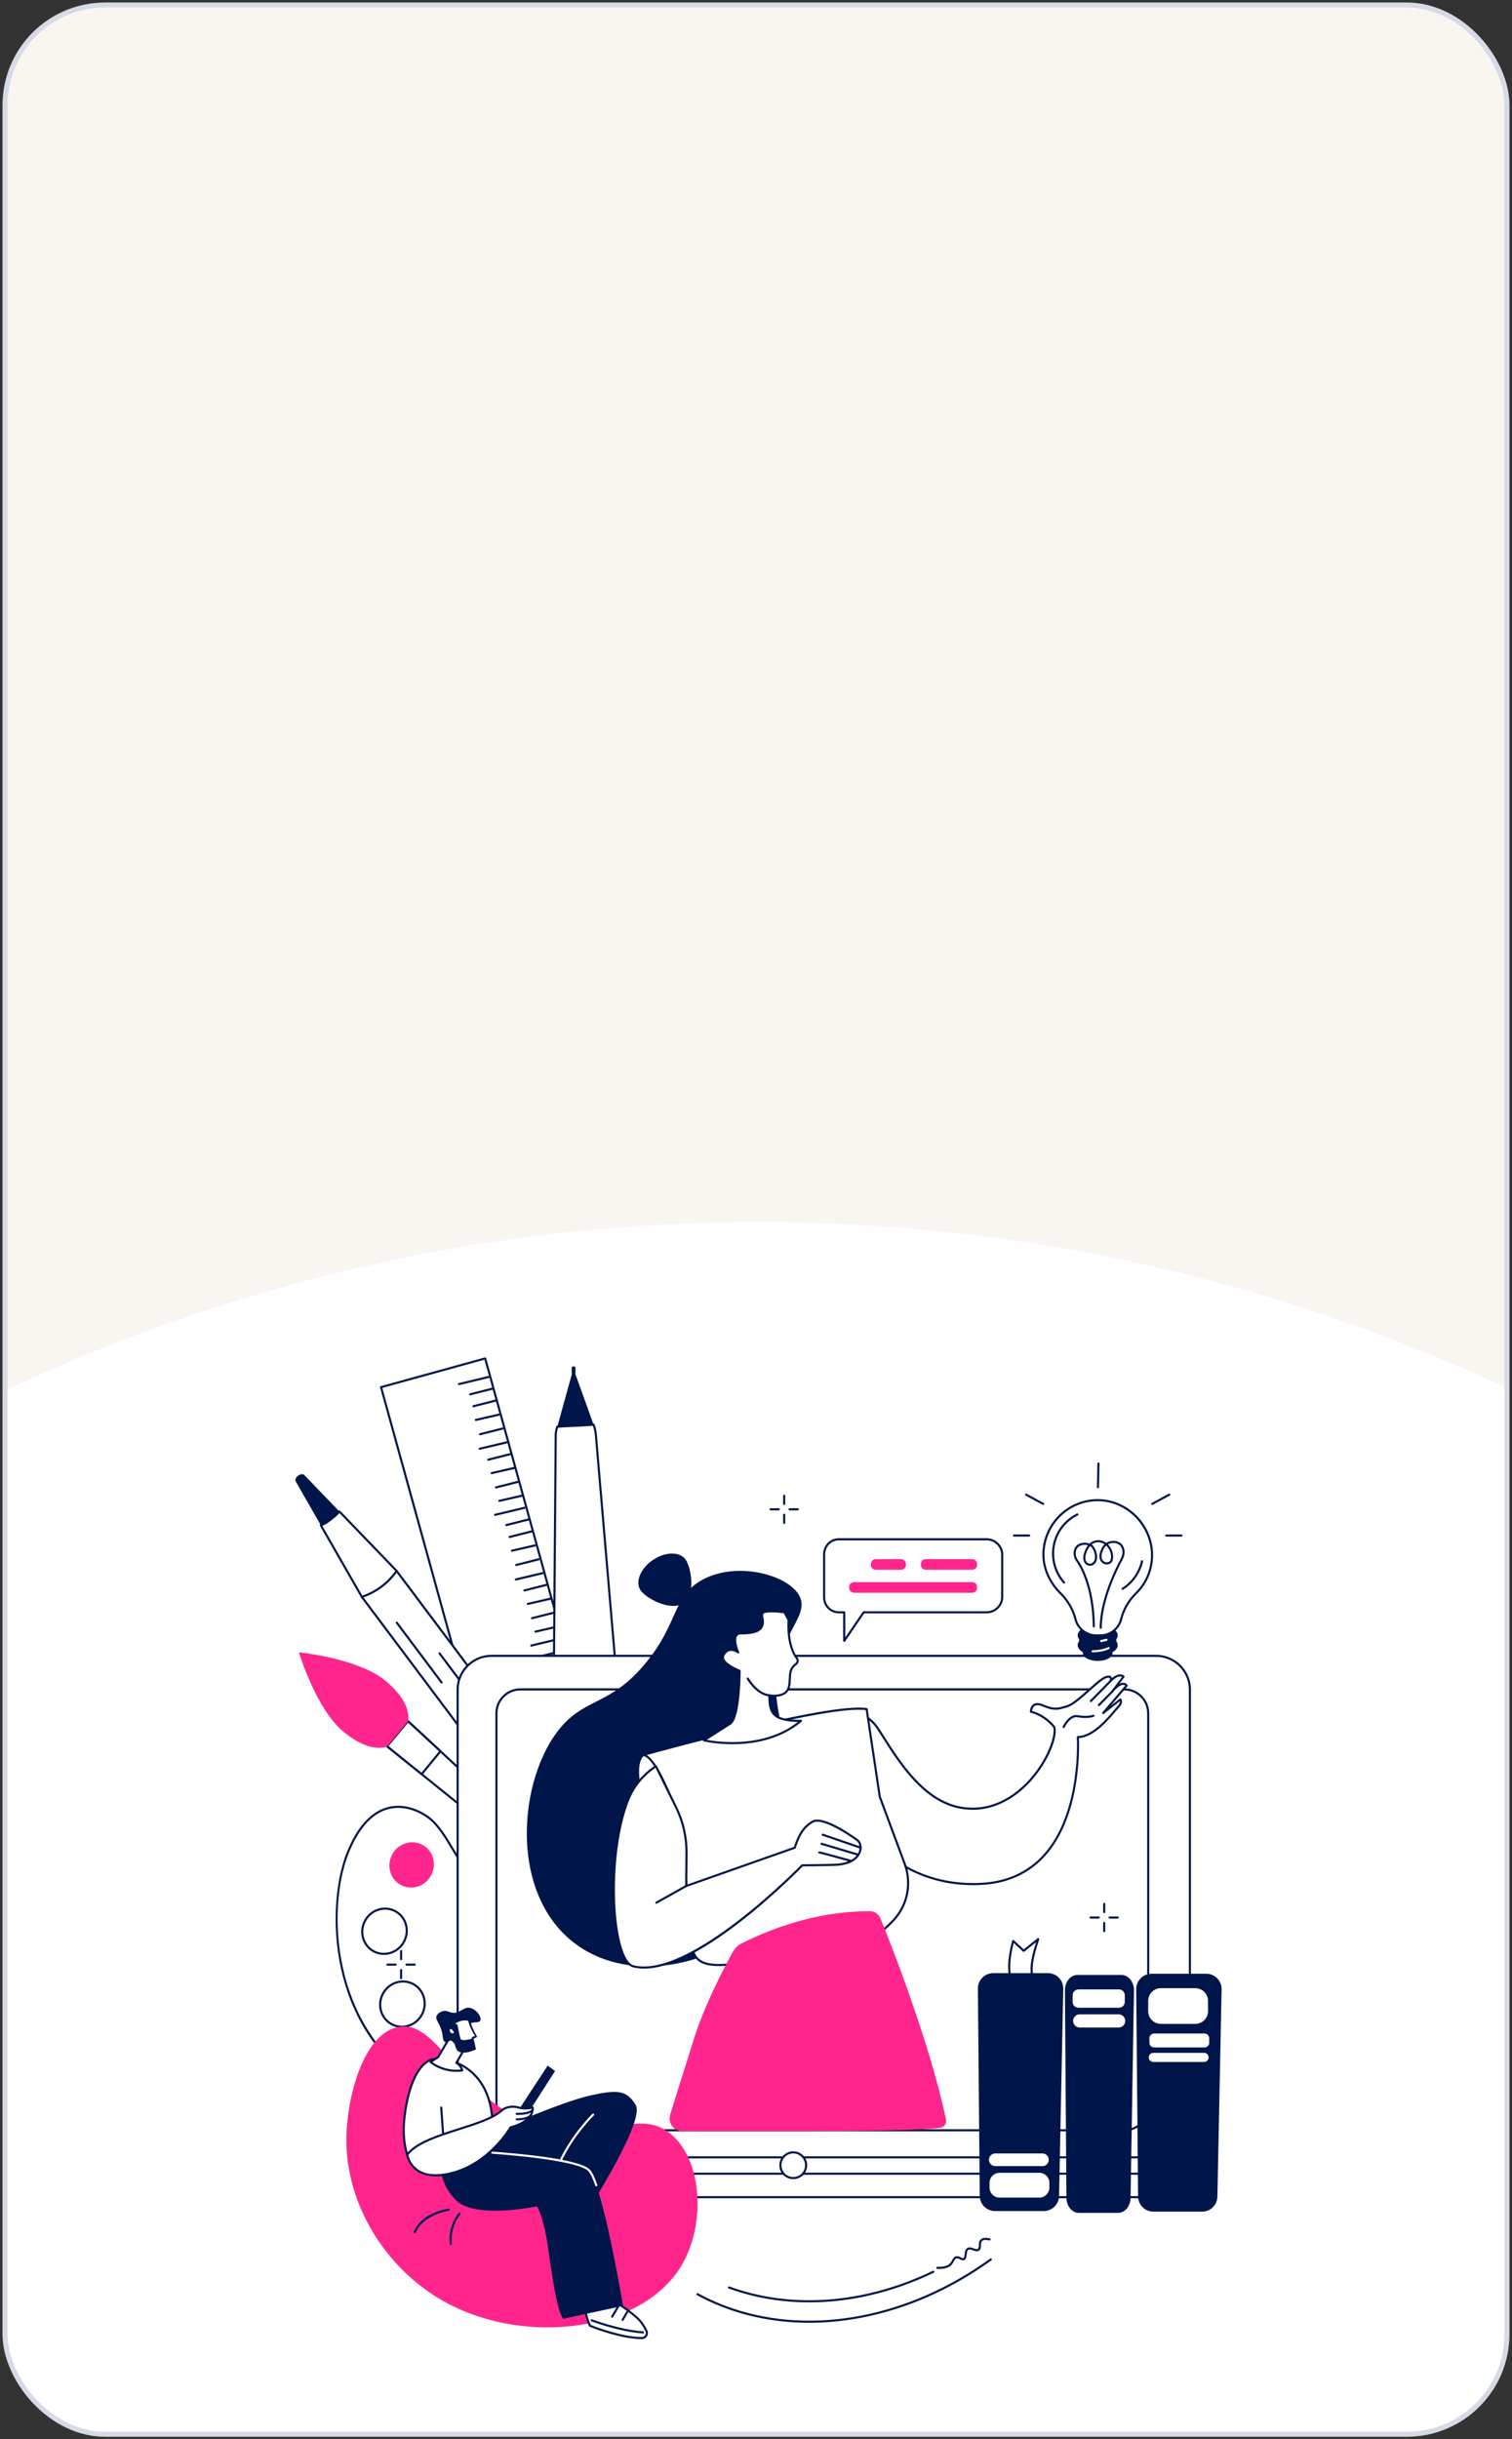 <?xml version="1.0" encoding="UTF-8"?> <svg xmlns="http://www.w3.org/2000/svg" width="302" height="487" viewBox="0 0 302 487" fill="none"><rect x="0" y="0" width="302" height="487" fill="#333333" stroke="none"/><g clip-path="url(#clip0_1953_1872)"><rect width="640" height="620" rx="20" fill="#F9F6F1"></rect><path d="M504 596.5C504 791.18 346.18 949 151.5 949C-43.18 949 -201 791.18 -201 596.5C-201 401.82 -43.18 244 151.5 244C346.18 244 504 401.82 504 596.5Z" fill="white"></path><g clip-path="url(#clip1_1953_1872)"><path d="M97.785 362.753C96.133 366.166 94.378 372.236 93.104 372.549C91.831 372.861 89.137 365.475 85.606 362.882C82.075 360.288 74.314 357.755 69.414 370.011C65.391 380.074 64.994 405.639 86.091 417.646C129.333 442.254 138.857 382.494 114.946 365.389C104.161 357.675 99.438 359.34 97.785 362.754V362.753ZM102.452 381.77C104.429 384.671 104.695 387.98 103.048 389.162C101.4 390.344 98.462 388.949 96.485 386.047C94.508 383.146 94.242 379.836 95.889 378.655C97.537 377.473 100.475 378.868 102.452 381.77Z" fill="white"></path><path d="M104.894 423.717C99.214 423.717 92.875 421.744 85.989 417.826C74.283 411.164 69.815 400.725 68.129 393.142C65.969 383.429 67.367 374.567 69.221 369.93C71.254 364.843 73.972 361.782 77.297 360.832C81.119 359.741 84.469 361.782 85.733 362.71C87.669 364.132 89.336 366.931 90.675 369.181C91.588 370.713 92.62 372.445 93.057 372.343C93.782 372.165 94.887 369.328 95.862 366.826C96.249 365.831 96.651 364.8 97.047 363.876C97.093 363.769 97.216 363.719 97.324 363.765C97.431 363.811 97.48 363.934 97.435 364.041C97.041 364.959 96.641 365.986 96.255 366.979C94.912 370.428 94.033 372.537 93.158 372.751C92.452 372.926 91.697 371.72 90.314 369.396C88.995 367.179 87.352 364.42 85.485 363.048C84.272 362.157 81.056 360.196 77.414 361.237C74.221 362.148 71.597 365.126 69.614 370.085C65.306 380.862 65.748 405.821 86.2 417.459C101.78 426.326 114.937 424.967 122.301 413.733C126.574 407.215 128.396 397.784 127.176 388.504C125.903 378.824 121.543 370.564 115.214 365.84C115.121 365.77 115.102 365.638 115.171 365.545C115.241 365.453 115.373 365.433 115.466 365.503C121.886 370.294 126.306 378.658 127.593 388.449C128.826 397.826 126.979 407.365 122.653 413.965C119.226 419.193 114.381 422.461 108.644 423.415C107.43 423.617 106.179 423.717 104.896 423.717H104.894Z" fill="#00154A"></path><path d="M86.123 374.399C87.303 372.18 86.512 369.454 84.358 368.312C82.204 367.17 79.502 368.043 78.323 370.263C77.144 372.482 77.934 375.207 80.088 376.349C82.242 377.491 84.944 376.618 86.123 374.399Z" fill="#FF258D"></path><path d="M76.676 390.302C75.958 390.302 75.235 390.133 74.564 389.777C72.31 388.582 71.479 385.723 72.711 383.405C73.307 382.283 74.292 381.453 75.484 381.068C76.679 380.682 77.939 380.788 79.032 381.367C80.124 381.947 80.919 382.929 81.268 384.133C81.617 385.335 81.481 386.616 80.885 387.738C80.021 389.364 78.366 390.3 76.677 390.3L76.676 390.302ZM76.915 381.262C76.48 381.262 76.043 381.331 75.613 381.469C74.525 381.821 73.626 382.579 73.082 383.604C71.959 385.718 72.713 388.32 74.761 389.406C76.81 390.492 79.389 389.656 80.512 387.543C81.057 386.518 81.181 385.35 80.863 384.253C80.545 383.159 79.825 382.267 78.834 381.742C78.234 381.424 77.579 381.264 76.915 381.264V381.262Z" fill="#00154A"></path><path d="M80.259 404.852C79.527 404.852 78.805 404.675 78.144 404.325C77.052 403.745 76.257 402.763 75.908 401.558C75.559 400.355 75.695 399.075 76.291 397.953C77.522 395.635 80.358 394.721 82.612 395.915C84.865 397.109 85.697 399.968 84.464 402.286C83.868 403.408 82.884 404.238 81.691 404.624C81.219 404.776 80.736 404.851 80.258 404.851L80.259 404.852ZM80.499 395.813C78.961 395.813 77.452 396.667 76.663 398.152C76.119 399.177 75.994 400.345 76.312 401.442C76.63 402.536 77.35 403.428 78.342 403.953C79.333 404.478 80.477 404.575 81.561 404.224C82.649 403.873 83.548 403.115 84.092 402.09C85.215 399.978 84.462 397.374 82.414 396.288C81.805 395.965 81.148 395.813 80.498 395.813H80.499Z" fill="#00154A"></path><path d="M90.463 414.285C89.73 414.285 89.008 414.107 88.348 413.757C87.255 413.178 86.46 412.195 86.111 410.991C85.763 409.789 85.898 408.508 86.494 407.387C87.726 405.068 90.561 404.155 92.815 405.349C95.069 406.543 95.9 409.402 94.668 411.72C94.071 412.842 93.087 413.672 91.894 414.057C91.422 414.21 90.94 414.286 90.462 414.286L90.463 414.285ZM90.702 405.244C89.164 405.244 87.655 406.098 86.867 407.584C86.322 408.609 86.197 409.777 86.515 410.874C86.833 411.968 87.553 412.86 88.545 413.385C89.536 413.911 90.68 414.007 91.765 413.657C92.852 413.305 93.751 412.547 94.295 411.522C95.418 409.409 94.665 406.806 92.617 405.72C92.008 405.396 91.352 405.244 90.701 405.244H90.702Z" fill="white"></path><path d="M77.31 348.638L81.483 343.629L110.771 370.745L114.283 376.277C114.283 376.277 108.491 373.762 108.245 373.57L77.309 348.638H77.31Z" fill="white"></path><path d="M114.283 376.487C114.255 376.487 114.226 376.482 114.199 376.47C113.227 376.048 108.369 373.934 108.114 373.736L77.176 348.802C77.132 348.766 77.105 348.715 77.099 348.658C77.093 348.602 77.11 348.546 77.147 348.503L81.32 343.494C81.357 343.45 81.411 343.422 81.468 343.418C81.526 343.415 81.582 343.435 81.625 343.474L110.914 370.589C110.927 370.602 110.939 370.615 110.948 370.631L114.46 376.164C114.51 376.243 114.502 376.343 114.442 376.414C114.401 376.462 114.342 376.487 114.282 376.487H114.283ZM77.607 348.609L108.376 373.406C108.583 373.546 111.495 374.833 113.737 375.81L110.608 370.88L81.503 343.934L77.608 348.609H77.607Z" fill="#00154A"></path><path d="M77.312 348.638L81.487 343.629L87.972 349.633L84.225 354.209L77.312 348.638Z" fill="white"></path><path d="M84.224 354.42C84.177 354.42 84.131 354.404 84.092 354.373L77.18 348.802C77.136 348.766 77.108 348.715 77.103 348.658C77.097 348.602 77.114 348.546 77.15 348.503L81.324 343.494C81.361 343.45 81.415 343.422 81.472 343.418C81.53 343.415 81.586 343.435 81.629 343.474L88.116 349.479C88.197 349.554 88.206 349.681 88.136 349.767L84.388 354.342C84.346 354.393 84.285 354.42 84.225 354.42H84.224ZM77.61 348.61L84.193 353.915L87.683 349.654L81.505 343.934L77.61 348.609V348.61Z" fill="#00154A"></path><path d="M68.585 345.723C72.201 348.695 75.117 349.395 77.34 348.694H77.342L81.524 343.62C81.524 343.62 81.525 343.611 81.526 343.606C81.8 341.261 80.55 338.5 76.896 335.497C71.472 331.038 59.699 329.891 59.699 329.891C59.699 329.891 63.16 341.265 68.585 345.724V345.723Z" fill="#FF258D"></path><path d="M96.907 271.211L76.109 276.949L107.732 391.32L128.53 385.582L96.907 271.211Z" fill="white"></path><path d="M107.735 391.529C107.643 391.529 107.558 391.468 107.532 391.375L75.906 277.005C75.891 276.952 75.898 276.894 75.926 276.845C75.954 276.797 75.999 276.761 76.054 276.746L96.851 271.008C96.963 270.977 97.078 271.042 97.11 271.154L128.736 385.523C128.752 385.577 128.744 385.634 128.716 385.683C128.688 385.731 128.643 385.767 128.589 385.782L107.791 391.521C107.772 391.525 107.754 391.528 107.734 391.528L107.735 391.529ZM76.368 277.096L107.882 391.06L128.274 385.433L96.76 271.469L76.368 277.096Z" fill="#00154A"></path><path d="M120.71 375.482C120.617 375.482 120.53 375.419 120.507 375.324C120.478 375.211 120.547 375.097 120.66 375.068L125.151 373.936C125.264 373.908 125.378 373.976 125.407 374.088C125.435 374.201 125.366 374.315 125.253 374.343L120.762 375.476C120.745 375.48 120.728 375.482 120.71 375.482Z" fill="#00154A"></path><path d="M119.863 372.634C119.767 372.634 119.68 372.568 119.658 372.47C119.632 372.357 119.703 372.244 119.816 372.218L124.387 371.169C124.5 371.144 124.613 371.214 124.64 371.327C124.666 371.44 124.595 371.553 124.482 371.58L119.91 372.628C119.894 372.632 119.879 372.634 119.864 372.634H119.863Z" fill="#00154A"></path><path d="M119.179 369.948C119.085 369.948 118.999 369.885 118.975 369.789C118.947 369.677 119.015 369.563 119.128 369.534L123.62 368.401C123.733 368.373 123.847 368.441 123.875 368.553C123.904 368.666 123.835 368.779 123.722 368.808L119.231 369.941C119.214 369.946 119.196 369.948 119.179 369.948Z" fill="#00154A"></path><path d="M117.468 367.758C117.373 367.758 117.287 367.693 117.264 367.596C117.237 367.483 117.307 367.369 117.421 367.342L122.753 366.084C122.866 366.058 122.98 366.127 123.007 366.24C123.034 366.353 122.964 366.467 122.85 366.494L117.517 367.752C117.501 367.756 117.485 367.758 117.468 367.758Z" fill="#00154A"></path><path d="M115.566 356.896C115.472 356.896 115.386 356.833 115.362 356.738C115.333 356.625 115.402 356.511 115.515 356.482L120.006 355.35C120.119 355.322 120.233 355.39 120.262 355.502C120.291 355.615 120.222 355.729 120.109 355.757L115.618 356.89C115.6 356.895 115.583 356.896 115.566 356.896Z" fill="#00154A"></path><path d="M113.336 354.851C113.241 354.851 113.155 354.786 113.131 354.69C113.104 354.577 113.173 354.463 113.287 354.436L119.145 353.033C119.259 353.006 119.372 353.076 119.399 353.189C119.426 353.302 119.357 353.416 119.243 353.442L113.384 354.845C113.368 354.849 113.351 354.851 113.335 354.851H113.336Z" fill="#00154A"></path><path d="M117.546 364.862C117.453 364.862 117.366 364.799 117.342 364.703C117.314 364.591 117.383 364.477 117.496 364.448L121.987 363.315C122.1 363.287 122.214 363.355 122.242 363.467C122.271 363.58 122.202 363.694 122.089 363.722L117.598 364.856C117.581 364.86 117.564 364.862 117.546 364.862Z" fill="#00154A"></path><path d="M116.702 362.009C116.607 362.009 116.52 361.943 116.498 361.845C116.472 361.732 116.543 361.619 116.655 361.593L121.227 360.544C121.34 360.519 121.453 360.589 121.48 360.702C121.507 360.815 121.435 360.928 121.322 360.955L116.75 362.003C116.734 362.007 116.719 362.009 116.703 362.009H116.702Z" fill="#00154A"></path><path d="M116.222 359.268C116.128 359.268 116.042 359.205 116.018 359.11C115.99 358.997 116.058 358.883 116.171 358.854L120.663 357.721C120.776 357.693 120.89 357.761 120.918 357.873C120.947 357.986 120.878 358.1 120.765 358.128L116.274 359.262C116.257 359.267 116.239 359.268 116.222 359.268Z" fill="#00154A"></path><path d="M114.179 352.063C114.083 352.063 113.996 351.997 113.974 351.9C113.948 351.787 114.019 351.674 114.132 351.647L118.704 350.599C118.817 350.573 118.93 350.644 118.956 350.757C118.982 350.87 118.911 350.983 118.798 351.009L114.227 352.058C114.211 352.061 114.195 352.063 114.18 352.063H114.179Z" fill="#00154A"></path><path d="M113.492 349.382C113.398 349.382 113.312 349.319 113.288 349.223C113.259 349.11 113.328 348.996 113.441 348.968L117.932 347.834C118.045 347.807 118.159 347.874 118.188 347.986C118.217 348.099 118.148 348.213 118.035 348.242L113.543 349.375C113.526 349.38 113.509 349.382 113.492 349.382Z" fill="#00154A"></path><path d="M112.644 346.528C112.548 346.528 112.461 346.462 112.439 346.365C112.413 346.252 112.484 346.139 112.597 346.112L117.169 345.064C117.282 345.038 117.394 345.109 117.421 345.222C117.448 345.335 117.376 345.447 117.263 345.474L112.692 346.522C112.675 346.526 112.66 346.528 112.645 346.528H112.644Z" fill="#00154A"></path><path d="M111.96 343.843C111.867 343.843 111.78 343.78 111.757 343.684C111.728 343.571 111.797 343.457 111.91 343.429L116.401 342.295C116.514 342.268 116.628 342.335 116.657 342.447C116.685 342.56 116.616 342.674 116.503 342.703L112.012 343.836C111.995 343.841 111.978 343.843 111.96 343.843Z" fill="#00154A"></path><path d="M110.25 341.657C110.154 341.657 110.068 341.592 110.045 341.494C110.018 341.381 110.088 341.267 110.202 341.241L115.535 339.982C115.648 339.956 115.762 340.025 115.788 340.139C115.815 340.252 115.745 340.365 115.631 340.392L110.299 341.651C110.282 341.655 110.266 341.657 110.25 341.657Z" fill="#00154A"></path><path d="M108.347 330.792C108.253 330.792 108.167 330.729 108.143 330.633C108.115 330.52 108.183 330.406 108.296 330.378L112.788 329.244C112.901 329.217 113.015 329.285 113.043 329.397C113.072 329.509 113.003 329.623 112.89 329.652L108.399 330.785C108.382 330.79 108.364 330.792 108.347 330.792Z" fill="#00154A"></path><path d="M106.117 328.747C106.022 328.747 105.935 328.682 105.912 328.585C105.885 328.472 105.954 328.358 106.068 328.332L111.926 326.928C112.04 326.901 112.153 326.97 112.18 327.084C112.207 327.196 112.138 327.31 112.024 327.337L106.166 328.741C106.149 328.745 106.132 328.747 106.116 328.747H106.117Z" fill="#00154A"></path><path d="M110.328 338.76C110.234 338.76 110.148 338.697 110.124 338.601C110.095 338.488 110.164 338.374 110.277 338.346L114.768 337.213C114.88 337.185 114.995 337.253 115.024 337.365C115.052 337.478 114.984 337.592 114.871 337.621L110.379 338.753C110.362 338.758 110.345 338.76 110.328 338.76Z" fill="#00154A"></path><path d="M109.484 335.907C109.388 335.907 109.301 335.841 109.279 335.744C109.253 335.631 109.324 335.518 109.437 335.491L114.008 334.443C114.121 334.417 114.234 334.488 114.261 334.601C114.288 334.713 114.216 334.826 114.103 334.853L109.532 335.901C109.515 335.905 109.5 335.907 109.485 335.907H109.484Z" fill="#00154A"></path><path d="M109.007 333.163C108.913 333.163 108.827 333.1 108.803 333.004C108.775 332.891 108.844 332.778 108.957 332.749L113.448 331.616C113.561 331.588 113.675 331.656 113.703 331.768C113.732 331.88 113.663 331.994 113.55 332.023L109.059 333.156C109.042 333.161 109.025 333.163 109.007 333.163Z" fill="#00154A"></path><path d="M106.96 325.962C106.864 325.962 106.777 325.896 106.755 325.798C106.729 325.685 106.8 325.572 106.913 325.546L111.485 324.498C111.599 324.472 111.711 324.542 111.738 324.655C111.764 324.768 111.693 324.881 111.58 324.908L107.008 325.956C106.992 325.96 106.976 325.962 106.961 325.962H106.96Z" fill="#00154A"></path><path d="M106.273 323.279C106.179 323.279 106.093 323.216 106.069 323.12C106.04 323.008 106.109 322.894 106.222 322.865L110.713 321.733C110.826 321.705 110.94 321.773 110.969 321.885C110.998 321.998 110.929 322.111 110.816 322.14L106.325 323.273C106.307 323.277 106.29 323.279 106.273 323.279Z" fill="#00154A"></path><path d="M105.425 320.427C105.329 320.427 105.242 320.361 105.22 320.263C105.194 320.15 105.265 320.038 105.378 320.011L109.95 318.963C110.063 318.936 110.176 319.008 110.203 319.12C110.229 319.233 110.158 319.346 110.045 319.373L105.473 320.421C105.457 320.425 105.441 320.427 105.426 320.427H105.425Z" fill="#00154A"></path><path d="M104.742 317.741C104.648 317.741 104.562 317.678 104.538 317.582C104.509 317.47 104.578 317.356 104.691 317.327L109.182 316.194C109.295 316.166 109.409 316.234 109.438 316.346C109.467 316.459 109.398 316.572 109.285 316.601L104.793 317.734C104.776 317.739 104.759 317.741 104.742 317.741Z" fill="#00154A"></path><path d="M103.035 315.551C102.939 315.551 102.853 315.486 102.83 315.389C102.803 315.276 102.873 315.162 102.986 315.135L108.319 313.877C108.432 313.851 108.546 313.92 108.573 314.033C108.599 314.146 108.529 314.26 108.416 314.287L103.084 315.545C103.067 315.549 103.051 315.551 103.035 315.551Z" fill="#00154A"></path><path d="M101.132 304.689C101.038 304.689 100.952 304.626 100.928 304.531C100.9 304.418 100.969 304.304 101.082 304.275L105.573 303.143C105.686 303.115 105.8 303.183 105.828 303.295C105.857 303.408 105.788 303.522 105.675 303.55L101.184 304.683C101.167 304.687 101.15 304.689 101.132 304.689Z" fill="#00154A"></path><path d="M98.898 302.645C98.803 302.645 98.717 302.58 98.693 302.483C98.666 302.37 98.735 302.257 98.849 302.23L104.708 300.826C104.822 300.8 104.935 300.868 104.961 300.982C104.988 301.095 104.919 301.208 104.805 301.235L98.947 302.639C98.931 302.643 98.913 302.645 98.897 302.645H98.898Z" fill="#00154A"></path><path d="M103.109 312.655C103.015 312.655 102.929 312.592 102.905 312.496C102.876 312.384 102.945 312.27 103.058 312.241L107.549 311.108C107.661 311.08 107.776 311.148 107.805 311.26C107.834 311.373 107.765 311.486 107.652 311.515L103.161 312.649C103.143 312.653 103.126 312.655 103.109 312.655Z" fill="#00154A"></path><path d="M102.265 309.805C102.169 309.805 102.082 309.739 102.06 309.642C102.034 309.529 102.105 309.416 102.218 309.389L106.79 308.341C106.903 308.315 107.017 308.386 107.042 308.499C107.068 308.612 106.997 308.725 106.884 308.752L102.313 309.8C102.296 309.804 102.281 309.805 102.266 309.805H102.265Z" fill="#00154A"></path><path d="M101.789 307.061C101.695 307.061 101.609 306.998 101.585 306.903C101.556 306.79 101.625 306.676 101.738 306.647L106.229 305.514C106.342 305.486 106.456 305.554 106.485 305.666C106.513 305.779 106.444 305.893 106.331 305.921L101.84 307.055C101.823 307.06 101.806 307.061 101.789 307.061Z" fill="#00154A"></path><path d="M99.738 299.856C99.642 299.856 99.555 299.79 99.533 299.693C99.507 299.58 99.578 299.467 99.691 299.44L104.262 298.392C104.375 298.366 104.488 298.437 104.515 298.55C104.542 298.663 104.47 298.776 104.357 298.802L99.785 299.851C99.769 299.854 99.754 299.856 99.739 299.856H99.738Z" fill="#00154A"></path><path d="M99.054 297.175C98.96 297.175 98.874 297.112 98.85 297.016C98.822 296.903 98.891 296.789 99.004 296.761L103.495 295.627C103.608 295.6 103.722 295.667 103.75 295.779C103.779 295.892 103.71 296.006 103.597 296.035L99.106 297.168C99.089 297.173 99.071 297.175 99.054 297.175Z" fill="#00154A"></path><path d="M98.206 294.321C98.111 294.321 98.023 294.255 98.001 294.158C97.976 294.045 98.046 293.932 98.159 293.905L102.731 292.857C102.844 292.831 102.957 292.902 102.984 293.015C103.01 293.128 102.939 293.24 102.826 293.267L98.254 294.315C98.238 294.319 98.223 294.321 98.207 294.321H98.206Z" fill="#00154A"></path><path d="M97.523 291.636C97.429 291.636 97.343 291.573 97.319 291.477C97.29 291.364 97.359 291.25 97.472 291.222L101.963 290.088C102.076 290.06 102.19 290.128 102.219 290.24C102.248 290.353 102.179 290.467 102.066 290.496L97.575 291.629C97.557 291.634 97.54 291.636 97.523 291.636Z" fill="#00154A"></path><path d="M95.812 289.45C95.716 289.45 95.63 289.385 95.607 289.287C95.581 289.174 95.65 289.06 95.764 289.034L101.097 287.775C101.21 287.749 101.324 287.818 101.351 287.932C101.378 288.045 101.308 288.158 101.194 288.185L95.861 289.444C95.845 289.448 95.828 289.45 95.812 289.45Z" fill="#00154A"></path><path d="M93.91 278.585C93.816 278.585 93.73 278.522 93.706 278.426C93.677 278.313 93.746 278.199 93.859 278.171L98.35 277.037C98.463 277.01 98.577 277.078 98.606 277.19C98.635 277.302 98.566 277.416 98.453 277.445L93.961 278.578C93.944 278.583 93.927 278.585 93.91 278.585Z" fill="#00154A"></path><path d="M91.679 276.54C91.585 276.54 91.499 276.475 91.475 276.378C91.448 276.265 91.517 276.151 91.631 276.125L97.489 274.721C97.603 274.694 97.716 274.763 97.743 274.877C97.769 274.989 97.701 275.103 97.587 275.13L91.728 276.534C91.712 276.538 91.695 276.54 91.678 276.54H91.679Z" fill="#00154A"></path><path d="M95.89 286.554C95.796 286.554 95.71 286.491 95.686 286.395C95.657 286.282 95.726 286.168 95.839 286.14L100.331 285.006C100.443 284.978 100.558 285.046 100.586 285.158C100.615 285.271 100.546 285.385 100.433 285.414L95.942 286.547C95.925 286.552 95.907 286.554 95.89 286.554Z" fill="#00154A"></path><path d="M95.046 283.7C94.95 283.7 94.863 283.634 94.841 283.536C94.815 283.424 94.886 283.311 94.999 283.284L99.571 282.236C99.685 282.21 99.797 282.281 99.824 282.394C99.85 282.506 99.779 282.619 99.666 282.646L95.094 283.694C95.078 283.698 95.062 283.7 95.047 283.7H95.046Z" fill="#00154A"></path><path d="M94.566 280.959C94.472 280.959 94.386 280.896 94.362 280.8C94.333 280.687 94.402 280.574 94.515 280.545L99.006 279.412C99.119 279.385 99.233 279.453 99.262 279.565C99.291 279.677 99.222 279.791 99.109 279.82L94.618 280.952C94.6 280.957 94.583 280.959 94.566 280.959Z" fill="#00154A"></path><path d="M79.231 313.648L72.281 318.83L121.093 383.893C121.612 384.584 122.757 384.693 123.893 384.132C125.253 383.459 126.45 382.567 127.482 381.456C128.343 380.528 128.562 379.402 128.043 378.711L79.231 313.648Z" fill="white"></path><path d="M122.472 384.7C121.822 384.7 121.261 384.469 120.924 384.019L72.112 318.956C72.079 318.911 72.065 318.855 72.072 318.8C72.08 318.745 72.11 318.695 72.155 318.661L79.105 313.48C79.197 313.41 79.329 313.429 79.399 313.522L128.211 378.584C128.796 379.363 128.56 380.603 127.636 381.599C126.591 382.723 125.363 383.639 123.986 384.319C123.471 384.574 122.948 384.699 122.472 384.699V384.7ZM72.576 318.873L121.261 383.767C121.723 384.382 122.766 384.454 123.799 383.944C125.131 383.286 126.317 382.401 127.328 381.314C128.111 380.47 128.336 379.452 127.874 378.837L79.188 313.943L72.576 318.873Z" fill="#00154A"></path><path d="M113.549 369.896C113.485 369.896 113.422 369.868 113.38 369.812L92.749 342.313C92.679 342.22 92.698 342.088 92.791 342.019C92.884 341.949 93.016 341.968 93.086 342.061L113.717 369.56C113.787 369.653 113.768 369.785 113.675 369.854C113.637 369.883 113.593 369.896 113.549 369.896Z" fill="#00154A"></path><path d="M88.201 336.11C88.136 336.11 88.073 336.082 88.032 336.026L79.077 324.091C79.007 323.998 79.026 323.866 79.119 323.796C79.212 323.726 79.344 323.745 79.414 323.838L88.369 335.774C88.439 335.867 88.42 335.999 88.327 336.068C88.289 336.097 88.245 336.11 88.201 336.11Z" fill="#00154A"></path><path d="M122.101 376.032C122.037 376.032 121.973 376.003 121.932 375.947L87.628 330.223C87.558 330.131 87.577 329.999 87.67 329.929C87.763 329.859 87.895 329.878 87.965 329.971L122.269 375.695C122.339 375.788 122.32 375.92 122.227 375.99C122.189 376.018 122.145 376.032 122.101 376.032Z" fill="#00154A"></path><path d="M67.782 301.762L67.79 301.769C67.308 302.364 66.464 303.061 65.828 303.536C65.191 304.011 64.795 304.237 64.086 304.53L72.275 318.819C75.153 317.841 77.47 316.113 79.225 313.637L67.782 301.762Z" fill="white"></path><path d="M72.274 319.029C72.201 319.029 72.13 318.989 72.092 318.922L63.903 304.634C63.873 304.581 63.866 304.518 63.886 304.462C63.906 304.404 63.95 304.358 64.005 304.335C64.697 304.049 65.078 303.831 65.701 303.367C66.088 303.079 67.032 302.347 67.586 301.684C67.597 301.658 67.613 301.632 67.636 301.61C67.719 301.529 67.852 301.531 67.933 301.615L67.941 301.622C67.941 301.622 67.944 301.625 67.945 301.627L79.376 313.491C79.446 313.564 79.455 313.676 79.397 313.759C77.624 316.26 75.251 318.029 72.342 319.018C72.32 319.026 72.297 319.029 72.274 319.029V319.029ZM64.386 304.63L72.37 318.562C75.063 317.612 77.275 315.962 78.951 313.656L67.799 302.082C67.209 302.742 66.327 303.425 65.953 303.704C65.373 304.137 64.978 304.373 64.386 304.631V304.63Z" fill="#00154A"></path><path d="M66.113 303.383C66.75 302.908 67.308 302.364 67.79 301.769L60.797 294.51C60.181 293.871 58.638 295.022 59.078 295.791L64.086 304.529C64.795 304.236 65.475 303.856 66.112 303.382L66.113 303.383Z" fill="#00154A"></path><path d="M114.65 272.809H114.485C114.325 272.809 114.195 272.938 114.195 273.098V276.002C114.195 276.162 114.325 276.292 114.485 276.292H114.65C114.81 276.292 114.94 276.162 114.94 276.002V273.098C114.94 272.938 114.81 272.809 114.65 272.809Z" fill="#00154A"></path><path d="M110.786 340.457C110.616 340.784 110.526 341.147 110.522 341.516L110.465 348.2L124.237 347.552L123.659 340.792C123.627 340.418 123.505 340.058 123.304 339.745L123.085 339.404C122.65 338.728 122.602 337.862 122.958 337.131L123.004 337.036C123.19 336.656 123.268 336.232 123.232 335.81L119.013 286.464C118.956 285.808 118.816 285.163 118.594 284.547L118.549 284.422C116.136 284.649 113.721 284.662 111.307 284.841L111.167 285.349C111.057 285.744 111 286.152 110.997 286.561L110.608 336.243C110.605 336.7 110.735 337.146 110.982 337.523C111.437 338.218 111.48 339.118 111.092 339.864L110.785 340.457H110.786Z" fill="white"></path><path d="M110.465 348.41C110.41 348.41 110.357 348.389 110.318 348.352C110.276 348.312 110.253 348.256 110.254 348.199L110.311 341.515C110.315 341.114 110.414 340.715 110.598 340.36L110.905 339.767C111.257 339.087 111.219 338.272 110.805 337.638C110.534 337.225 110.394 336.741 110.398 336.241L110.786 286.56C110.789 286.131 110.849 285.705 110.963 285.292L111.104 284.784C111.128 284.698 111.203 284.637 111.292 284.631C112.346 284.553 113.416 284.505 114.451 284.46C115.789 284.401 117.172 284.341 118.53 284.213C118.626 284.2 118.716 284.26 118.748 284.351L118.793 284.477C119.021 285.11 119.166 285.772 119.223 286.447L123.442 335.793C123.482 336.253 123.395 336.715 123.193 337.129L123.147 337.223C122.825 337.886 122.869 338.678 123.262 339.29L123.482 339.632C123.7 339.972 123.834 340.367 123.869 340.774L124.448 347.534C124.452 347.592 124.434 347.648 124.396 347.691C124.359 347.734 124.304 347.76 124.247 347.763L110.475 348.41C110.475 348.41 110.468 348.41 110.466 348.41H110.465ZM111.471 285.04L111.37 285.404C111.266 285.781 111.211 286.171 111.208 286.562L110.82 336.244C110.817 336.661 110.934 337.064 111.159 337.407C111.656 338.167 111.703 339.145 111.28 339.96L110.973 340.553C110.819 340.849 110.736 341.182 110.734 341.517L110.678 347.978L124.009 347.352L123.45 340.809C123.421 340.47 123.309 340.141 123.127 339.858L122.908 339.517C122.436 338.781 122.382 337.833 122.769 337.039L122.816 336.944C122.985 336.598 123.056 336.213 123.024 335.828L118.805 286.482C118.751 285.854 118.618 285.237 118.408 284.647C117.093 284.765 115.761 284.824 114.472 284.881C113.489 284.924 112.473 284.969 111.473 285.04H111.471Z" fill="#00154A"></path><path d="M110.689 359.574L110.418 347.965L124.271 347.48L124.542 359.089C124.592 361.216 122.949 362.999 120.873 363.072L114.538 363.293C112.462 363.366 110.739 361.701 110.689 359.574Z" fill="white"></path><path d="M114.406 363.506C113.413 363.506 112.473 363.132 111.743 362.445C110.953 361.701 110.504 360.683 110.478 359.579L110.207 347.971C110.204 347.855 110.295 347.759 110.41 347.756L124.263 347.271C124.318 347.264 124.374 347.289 124.415 347.328C124.456 347.366 124.48 347.42 124.481 347.476L124.752 359.085C124.805 361.323 123.067 363.206 120.88 363.283L114.545 363.504C114.499 363.506 114.452 363.507 114.406 363.507V363.506ZM110.899 359.569C110.922 360.559 111.324 361.471 112.032 362.138C112.713 362.779 113.601 363.115 114.53 363.083L120.865 362.861C122.823 362.792 124.378 361.102 124.331 359.094L124.065 347.697L110.632 348.168L110.898 359.569H110.899Z" fill="#00154A"></path><path d="M113.828 338.711C113.714 338.711 113.62 338.621 113.617 338.506C113.614 338.389 113.706 338.294 113.823 338.291L120.384 338.133C120.494 338.131 120.597 338.222 120.6 338.338C120.603 338.455 120.511 338.551 120.394 338.554L113.833 338.711H113.828Z" fill="white"></path><path d="M114.156 359.931C114.041 359.931 113.947 359.839 113.945 359.724L113.801 350.839C113.799 350.723 113.892 350.627 114.008 350.625C114.115 350.625 114.22 350.716 114.222 350.832L114.367 359.716C114.369 359.833 114.276 359.929 114.16 359.931H114.156Z" fill="white"></path><path d="M114.164 274.552L111.312 284.842C113.726 284.664 116.141 284.65 118.554 284.423L115.006 274.551H114.163L114.164 274.552Z" fill="#00154A"></path><path d="M230.906 330.586H98.169C94.434 330.586 91.406 333.611 91.406 337.342V431.911C91.406 435.642 94.434 438.667 98.169 438.667H230.906C234.641 438.667 237.669 435.642 237.669 431.911V337.342C237.669 333.611 234.641 330.586 230.906 330.586Z" fill="white"></path><path d="M230.906 438.876H98.169C94.323 438.876 91.195 435.75 91.195 431.909V337.341C91.195 333.5 94.324 330.375 98.169 330.375H230.905C234.751 330.375 237.879 333.5 237.879 337.341V431.909C237.879 435.75 234.75 438.876 230.905 438.876H230.906ZM98.169 330.795C94.556 330.795 91.616 333.731 91.616 337.34V431.908C91.616 435.518 94.555 438.454 98.169 438.454H230.905C234.518 438.454 237.458 435.518 237.458 431.908V337.34C237.458 333.731 234.519 330.795 230.905 330.795H98.169Z" fill="#00154A"></path><path d="M224.559 337.285H103.933C101.295 337.285 99.156 339.421 99.156 342.057V420.54C99.156 423.175 101.295 425.311 103.933 425.311H224.559C227.197 425.311 229.336 423.175 229.336 420.54V342.057C229.336 339.421 227.197 337.285 224.559 337.285Z" fill="white"></path><path d="M224.56 425.522H103.932C101.183 425.522 98.945 423.287 98.945 420.54V342.056C98.945 339.309 101.183 337.074 103.932 337.074H224.559C227.309 337.074 229.546 339.309 229.546 342.056V420.54C229.546 423.287 227.309 425.522 224.559 425.522H224.56ZM103.932 337.496C101.414 337.496 99.367 339.542 99.367 342.057V420.541C99.367 423.057 101.414 425.102 103.932 425.102H224.559C227.077 425.102 229.125 423.057 229.125 420.541V342.057C229.125 339.542 227.077 337.496 224.559 337.496H103.932Z" fill="#00154A"></path><path d="M157.349 349.076C159.322 354.278 161.293 370.816 153.699 381.07C146.115 391.312 127.886 396.77 115.815 388.713C101.257 378.995 103.351 354.754 112.216 344.627C117.18 338.955 121.915 340.398 128.765 332.263C135.598 324.15 134.259 318.711 140.238 315.433C147.428 311.492 157.922 314.598 159.786 318.862C161.451 322.674 156.132 325.781 155.115 334.691C154.925 336.363 154.943 337.736 155.084 338.947C155.707 344.291 156.993 348.137 157.349 349.075V349.076Z" fill="#00154A"></path><path d="M136.955 311.389C138.078 313.045 138.974 318.39 136.483 320.077C133.992 321.763 129.058 319.152 127.935 317.497C126.812 315.841 127.92 313.132 130.411 311.446C132.903 309.759 135.832 309.734 136.955 311.389Z" fill="#00154A"></path><path d="M130.666 366.768C130.666 366.768 125.275 353.232 128.451 350.377C128.617 350.227 130.763 350.008 132.96 352.017C135.035 353.912 137.172 358.039 137.172 358.039L137.877 367.383L130.665 366.769L130.666 366.768Z" fill="white"></path><path d="M137.876 367.595C137.871 367.595 137.865 367.595 137.858 367.595L130.647 366.981C130.567 366.974 130.499 366.923 130.469 366.849C130.247 366.29 125.06 353.144 128.309 350.223C128.608 349.954 130.875 349.829 133.101 351.864C135.179 353.763 137.269 357.775 137.357 357.945C137.371 357.97 137.378 357.997 137.38 358.026L138.085 367.37C138.09 367.431 138.067 367.492 138.023 367.535C137.984 367.575 137.93 367.597 137.874 367.597L137.876 367.595ZM130.814 366.572L137.648 367.155L136.965 358.101C136.745 357.684 134.736 353.928 132.817 352.175C130.766 350.299 128.813 350.454 128.578 350.548C125.729 353.16 130.294 365.229 130.814 366.573V366.572Z" fill="#00154A"></path><path d="M171.673 342.2C171.673 342.2 173.773 342.653 175.426 345.201C178.721 350.284 183.815 359.529 191.964 360.911C204.198 362.985 211.61 348.116 210.558 344.786C210.558 344.786 208.801 342.454 205.915 341.751C205.915 341.751 205.884 339.427 208.394 340.528C210.904 341.629 211.909 340.956 213.03 340.693C215.003 340.231 219.193 335.498 220.755 334.897C222.316 334.295 221.828 335.596 221.828 335.596C221.828 335.596 223.358 333.876 224.412 334.738L222.164 337.704C222.164 337.704 223.982 335.305 225.036 336.51L220.333 342.007L223.78 339.305C223.78 339.305 224.26 339.832 223.359 340.768C222.458 341.703 218.793 346.807 215.285 346.807C215.285 346.807 217.175 374.965 196.069 376.108C177.935 377.091 170.551 362.478 170.551 362.478L171.673 342.2Z" fill="white"></path><path d="M194.359 376.366C185.848 376.366 179.919 372.866 176.372 369.821C172.274 366.304 170.381 362.61 170.362 362.573C170.346 362.54 170.338 362.503 170.34 362.466L171.462 342.189C171.465 342.128 171.496 342.071 171.545 342.033C171.593 341.996 171.657 341.983 171.717 341.995C171.806 342.014 173.922 342.495 175.602 345.086C175.913 345.566 176.24 346.083 176.584 346.627C179.82 351.741 184.711 359.468 191.999 360.704C198.736 361.846 203.541 357.659 205.807 355.061C209.316 351.037 210.818 346.45 210.368 344.883C210.158 344.62 208.472 342.589 205.864 341.955C205.771 341.932 205.704 341.85 205.703 341.753C205.703 341.711 205.697 340.712 206.402 340.247C206.898 339.918 207.596 339.947 208.478 340.335C210.498 341.22 211.471 340.93 212.411 340.646C212.597 340.591 212.788 340.533 212.981 340.488C214.037 340.24 215.853 338.627 217.453 337.203C218.798 336.009 219.958 334.977 220.678 334.7C221.282 334.467 221.691 334.468 221.928 334.704C222.026 334.801 222.076 334.921 222.097 335.044C222.669 334.555 223.707 333.89 224.544 334.574C224.631 334.646 224.647 334.773 224.579 334.864L223.6 336.156C223.825 336.044 224.058 335.97 224.287 335.962C224.647 335.951 224.945 336.087 225.194 336.372C225.263 336.451 225.264 336.567 225.195 336.647L221.869 340.535L223.649 339.139C223.736 339.071 223.86 339.081 223.934 339.163C223.959 339.191 224.535 339.849 223.509 340.913C223.377 341.051 223.177 341.288 222.924 341.588C221.477 343.308 218.502 346.843 215.504 347.011C215.587 348.893 215.912 362.456 208.852 370.42C205.634 374.048 201.337 376.033 196.078 376.318C195.494 376.349 194.92 376.365 194.358 376.365L194.359 376.366ZM170.764 362.432C171.001 362.876 172.875 366.269 176.66 369.514C180.381 372.705 186.766 376.4 196.057 375.899C201.199 375.621 205.398 373.684 208.537 370.143C215.982 361.748 215.085 346.971 215.074 346.822C215.07 346.764 215.091 346.707 215.131 346.664C215.171 346.622 215.227 346.597 215.285 346.597C218.161 346.597 221.162 343.032 222.604 341.318C222.862 341.012 223.066 340.77 223.208 340.623C223.654 340.16 223.717 339.831 223.694 339.64L220.464 342.174C220.379 342.241 220.257 342.232 220.182 342.154C220.107 342.075 220.104 341.954 220.174 341.872L224.748 336.525C224.617 336.424 224.47 336.378 224.303 336.383C223.568 336.409 222.631 337.438 222.332 337.832C222.262 337.925 222.13 337.942 222.038 337.873C221.945 337.803 221.927 337.671 221.996 337.578L224.108 334.791C223.226 334.363 221.999 335.721 221.986 335.736C221.919 335.812 221.807 335.829 221.72 335.776C221.633 335.724 221.596 335.618 221.632 335.523C221.676 335.403 221.738 335.107 221.634 335.005C221.595 334.967 221.427 334.865 220.831 335.095C220.182 335.345 218.993 336.401 217.735 337.52C216.016 339.047 214.238 340.628 213.079 340.9C212.898 340.942 212.721 340.996 212.533 341.052C211.567 341.342 210.472 341.671 208.31 340.723C207.568 340.398 207.005 340.357 206.637 340.601C206.262 340.848 206.163 341.34 206.136 341.592C208.96 342.351 210.656 344.566 210.728 344.661C210.742 344.68 210.754 344.702 210.76 344.724C211.341 346.566 209.581 351.378 206.125 355.34C203.802 358.004 198.867 362.297 191.93 361.122C184.456 359.855 179.505 352.031 176.229 346.855C175.886 346.313 175.56 345.798 175.25 345.318C173.992 343.378 172.453 342.685 171.869 342.483L170.765 362.435L170.764 362.432Z" fill="#00154A"></path><path d="M217.886 339.822C217.833 339.822 217.78 339.802 217.739 339.762C217.656 339.681 217.655 339.548 217.736 339.465L221.679 335.45C221.76 335.367 221.893 335.366 221.976 335.447C222.06 335.528 222.061 335.661 221.979 335.744L218.037 339.759C217.996 339.801 217.941 339.822 217.886 339.822Z" fill="#00154A"></path><path d="M219.492 340.635C219.438 340.635 219.386 340.615 219.344 340.575C219.261 340.493 219.26 340.36 219.342 340.277L222.016 337.559C222.097 337.476 222.23 337.475 222.313 337.556C222.397 337.638 222.398 337.771 222.316 337.854L219.642 340.572C219.601 340.614 219.546 340.635 219.492 340.635Z" fill="#00154A"></path><path d="M212.456 345.007C212.428 345.007 212.398 345.001 212.37 344.988C212.264 344.94 212.217 344.816 212.265 344.709C212.314 344.6 213.49 342.054 215.413 342.446C217.106 342.792 218.317 342.357 218.329 342.353C218.438 342.313 218.559 342.368 218.599 342.477C218.639 342.586 218.585 342.707 218.476 342.747C218.422 342.767 217.146 343.23 215.328 342.858C213.73 342.532 212.658 344.86 212.648 344.884C212.612 344.961 212.536 345.007 212.455 345.007H212.456Z" fill="#00154A"></path><path d="M128.453 350.381C128.453 350.381 165.59 339.982 173.096 341.233L175.722 358.712L180.688 372.084C182.115 375.927 181.307 380.264 178.538 383.29C175.443 386.672 170.298 390.246 162.237 390.608C146.588 391.312 138.976 395.164 138.147 388.257C137.317 381.349 136.331 364.779 136.331 364.779C133.829 358.186 130.784 350.571 128.453 350.38V350.381Z" fill="white"></path><path d="M143.605 392.522C141.804 392.522 140.437 392.253 139.482 391.506C138.622 390.834 138.118 389.779 137.938 388.282C137.135 381.591 136.172 365.649 136.123 364.824C134.254 359.9 130.79 350.782 128.436 350.591C128.334 350.582 128.253 350.503 128.243 350.402C128.234 350.3 128.298 350.207 128.396 350.179C129.915 349.753 165.666 339.782 173.13 341.025C173.22 341.04 173.29 341.111 173.304 341.201L175.925 358.659L180.884 372.01C182.354 375.971 181.515 380.347 178.692 383.432C175.798 386.594 170.594 390.443 162.246 390.819C157.653 391.025 153.694 391.511 150.513 391.901C147.742 392.241 145.446 392.523 143.604 392.523L143.605 392.522ZM129.162 350.403C131.431 351.699 134.035 358.138 136.528 364.704C136.535 364.725 136.54 364.746 136.541 364.767C136.551 364.932 137.537 381.41 138.356 388.232C138.525 389.631 138.965 390.566 139.743 391.175C141.535 392.579 145.087 392.143 150.463 391.483C153.652 391.092 157.62 390.605 162.228 390.398C170.433 390.029 175.542 386.251 178.383 383.148C181.099 380.181 181.906 375.969 180.49 372.157L175.524 358.784C175.519 358.771 175.515 358.757 175.513 358.742L172.911 341.416C165.776 340.431 134.125 349.034 129.163 350.402L129.162 350.403Z" fill="#00154A"></path><path d="M153.639 338.477C154.979 338.692 156.278 338.472 156.938 337.878C157.751 337.146 157.683 336.097 157.775 334.803C157.813 334.262 157.817 333.64 158.224 333.002C158.439 332.664 158.711 332.41 158.984 332.218C159.319 331.983 159.42 331.53 159.227 331.169L159.076 330.962C157.884 329.339 157.326 326.445 157.518 323.434L156.684 321.897C154.372 321.557 152.532 321.668 152.323 322.071C152.247 322.219 152.109 322.337 152.257 322.93C152.971 325.797 150.315 326.11 148.024 326.091C145.734 326.072 147.441 329.902 147.441 329.902C147.441 329.902 145.688 328.485 144.55 330.343C143.734 331.675 146.234 332.95 147.717 333.566C147.717 333.566 147.735 342.88 145.847 344.123L140.605 347.456C140.605 347.456 152.075 350.249 159.977 343.554C159.977 343.554 156.464 343.74 154.92 342.547C153.374 341.353 153.797 338.779 153.64 338.477L153.639 338.477Z" fill="white"></path><path d="M146.27 348.23C142.968 348.23 140.607 347.675 140.555 347.662C140.473 347.642 140.411 347.575 140.397 347.492C140.384 347.409 140.421 347.326 140.492 347.281L145.734 343.948C147.176 342.998 147.499 336.367 147.506 333.708C146.169 333.141 144.57 332.27 144.241 331.259C144.126 330.907 144.169 330.562 144.37 330.235C144.731 329.644 145.193 329.297 145.741 329.202C146.226 329.118 146.686 329.254 147.023 329.41C146.743 328.612 146.365 327.192 146.87 326.421C147.107 326.06 147.498 325.873 148.026 325.884C149.423 325.899 151.115 325.793 151.822 324.897C152.184 324.439 152.259 323.813 152.052 322.984C151.913 322.426 152 322.21 152.11 322.021C152.119 322.005 152.127 321.991 152.135 321.976C152.452 321.364 154.731 321.4 156.713 321.692C156.78 321.701 156.836 321.741 156.868 321.8L157.702 323.338C157.721 323.372 157.729 323.412 157.726 323.451C157.533 326.472 158.115 329.304 159.244 330.841L159.395 331.047C159.401 331.056 159.407 331.064 159.411 331.073C159.655 331.531 159.523 332.098 159.103 332.393C158.812 332.597 158.576 332.841 158.399 333.118C158.06 333.651 158.026 334.17 157.994 334.67L157.983 334.82C157.971 335.001 157.961 335.177 157.951 335.348C157.892 336.422 157.841 337.35 157.077 338.036C156.421 338.626 155.216 338.884 153.886 338.726C153.89 338.81 153.893 338.911 153.896 339.033C153.915 339.908 153.95 341.538 155.047 342.384C156.511 343.517 159.929 343.349 159.964 343.348C160.052 343.342 160.137 343.397 160.171 343.48C160.204 343.564 160.18 343.66 160.111 343.718C155.768 347.399 150.313 348.232 146.27 348.232V348.23ZM141.156 347.356C143.388 347.777 152.608 349.093 159.371 343.778C158.274 343.774 155.993 343.646 154.789 342.715C153.535 341.746 153.497 339.986 153.475 339.041C153.471 338.845 153.466 338.622 153.448 338.567C153.411 338.496 153.419 338.415 153.466 338.351C153.513 338.287 153.592 338.258 153.672 338.271C154.969 338.478 156.196 338.263 156.797 337.723C157.431 337.153 157.476 336.346 157.532 335.324C157.542 335.151 157.551 334.972 157.565 334.788L157.574 334.641C157.609 334.113 157.647 333.516 158.045 332.89C158.251 332.567 158.526 332.284 158.862 332.047C159.104 331.877 159.183 331.55 159.048 331.281L158.906 331.088C157.711 329.46 157.114 326.622 157.304 323.484L156.55 322.092C154.103 321.744 152.643 321.951 152.51 322.17C152.5 322.191 152.487 322.211 152.476 322.232C152.416 322.336 152.352 322.443 152.462 322.882C152.698 323.833 152.595 324.599 152.153 325.159C151.334 326.198 149.515 326.316 148.023 326.305C147.639 326.297 147.379 326.416 147.223 326.653C146.733 327.398 147.354 329.193 147.633 329.821C147.673 329.91 147.647 330.013 147.569 330.073C147.493 330.131 147.384 330.131 147.309 330.07C147.301 330.064 146.573 329.487 145.81 329.619C145.389 329.693 145.025 329.974 144.73 330.457C144.595 330.677 144.566 330.898 144.642 331.132C144.868 331.828 145.989 332.625 147.798 333.377C147.877 333.409 147.927 333.486 147.927 333.57C147.927 333.955 147.923 343.012 145.963 344.303L141.156 347.359L141.156 347.356Z" fill="#00154A"></path><path d="M153.637 338.686C153.631 338.686 153.623 338.686 153.616 338.685C151.014 338.42 149.238 335.344 149.164 335.213C149.107 335.112 149.142 334.983 149.244 334.926C149.345 334.869 149.473 334.904 149.531 335.004C149.548 335.035 151.275 338.023 153.659 338.265C153.775 338.276 153.859 338.379 153.847 338.495C153.836 338.603 153.744 338.685 153.638 338.685L153.637 338.686Z" fill="#00154A"></path><path d="M171.29 367.43C169.632 366.189 164.214 362.576 162.298 363.703C161.023 364.452 159.767 365.611 158.747 368.896L137.064 376.535L137.124 369.944C137.153 366.796 136.443 363.684 135.053 360.858L131.003 352.629C128.475 354.296 126.498 356.689 125.398 359.508C120.943 370.929 122.2 391.488 126.482 392.567C137.988 395.466 160.23 372.41 160.23 372.41C160.23 372.41 166.283 372.381 167.468 372.262C172.383 371.767 172.4 368.261 171.288 367.429L171.29 367.43Z" fill="white"></path><path d="M128.654 393.033C127.864 393.033 127.122 392.946 126.429 392.771C125.731 392.595 125.099 391.965 124.548 390.898C121.658 385.299 121.455 369.034 125.201 359.432C126.311 356.588 128.276 354.175 130.887 352.453C130.938 352.42 131 352.409 131.058 352.425C131.117 352.442 131.166 352.481 131.192 352.535L135.242 360.764C136.64 363.605 137.364 366.78 137.335 369.946L137.278 376.237L158.578 368.733C159.63 365.403 160.936 364.259 162.193 363.522C164.533 362.147 171.138 367.053 171.417 367.262C172.009 367.705 172.251 368.696 171.995 369.619C171.788 370.361 170.935 372.126 167.492 372.472C166.374 372.585 161.102 372.617 160.322 372.621C159.689 373.268 154.339 378.697 147.801 383.743C139.798 389.919 133.374 393.033 128.656 393.033H128.654ZM130.92 352.938C128.481 354.601 126.642 356.895 125.593 359.585C123.875 363.989 122.863 370.249 122.816 376.758C122.773 382.762 123.58 388.107 124.921 390.705C125.414 391.66 125.956 392.218 126.532 392.362C137.789 395.2 159.856 372.493 160.078 372.264C160.117 372.223 160.171 372.2 160.228 372.2C160.288 372.2 166.284 372.17 167.446 372.053C170.63 371.732 171.402 370.164 171.585 369.505C171.823 368.651 171.544 367.885 171.161 367.598C169.316 366.217 164.147 362.858 162.401 363.883C161.205 364.585 159.96 365.686 158.944 368.958C158.924 369.021 158.876 369.071 158.813 369.093L137.129 376.732C137.064 376.755 136.992 376.745 136.937 376.704C136.881 376.664 136.848 376.6 136.849 376.531L136.909 369.94C136.938 366.839 136.229 363.73 134.86 360.948L130.917 352.935L130.92 352.938Z" fill="#00154A"></path><path d="M171.884 369.098C171.861 369.098 171.838 369.095 171.816 369.087L164.26 366.499C164.15 366.461 164.091 366.342 164.128 366.232C164.166 366.122 164.285 366.064 164.396 366.101L171.951 368.689C172.062 368.727 172.12 368.846 172.083 368.956C172.053 369.043 171.971 369.098 171.884 369.098Z" fill="#00154A"></path><path d="M171.454 370.513C171.434 370.513 171.414 370.51 171.394 370.505L164.022 368.314C163.911 368.281 163.846 368.164 163.88 368.052C163.914 367.941 164.028 367.878 164.142 367.911L171.514 370.101C171.625 370.134 171.69 370.251 171.656 370.363C171.628 370.455 171.545 370.513 171.454 370.513Z" fill="#00154A"></path><path d="M170.052 371.764C170.033 371.764 170.014 371.761 169.996 371.756C167.589 371.087 163.911 370.081 163.646 370.054C163.529 370.054 163.441 369.96 163.441 369.843C163.441 369.727 163.541 369.633 163.657 369.633C163.904 369.633 168.25 370.834 170.109 371.35C170.221 371.382 170.286 371.498 170.255 371.61C170.229 371.702 170.144 371.764 170.052 371.764Z" fill="#00154A"></path><path d="M131.097 380.083C131.024 380.083 130.952 380.045 130.914 379.976C130.857 379.874 130.892 379.746 130.994 379.69L136.959 376.351C137.06 376.295 137.188 376.33 137.245 376.431C137.301 376.533 137.266 376.661 137.165 376.717L131.2 380.056C131.167 380.074 131.132 380.083 131.097 380.083Z" fill="#00154A"></path><path d="M175.829 382.95C175.484 382.118 174.672 381.57 173.77 381.57C165.36 381.573 156.822 383.672 148.147 387.988C147.405 388.357 146.791 388.94 146.39 389.665C144.8 392.534 140.553 400.527 138.381 407.755C137.783 409.746 135.274 417.502 133.854 422.238C133.368 423.86 134.581 425.491 136.276 425.495C144.456 425.516 181.703 425.7 187.795 424.825C188.587 424.711 189.116 423.945 188.953 423.163C185.817 408.15 177.912 387.972 175.829 382.95Z" fill="#FF258D"></path><path d="M227.438 434.191H100.616C99.706 434.191 98.965 433.45 98.965 432.541V432.146C98.965 431.236 99.706 430.496 100.616 430.496H227.438C228.349 430.496 229.09 431.236 229.09 432.146V432.541C229.09 433.45 228.349 434.191 227.438 434.191ZM100.616 430.917C99.938 430.917 99.386 431.469 99.386 432.146V432.541C99.386 433.219 99.939 433.77 100.616 433.77H227.438C228.117 433.77 228.668 433.218 228.668 432.541V432.146C228.668 431.468 228.116 430.917 227.438 430.917H100.616Z" fill="#00154A"></path><path d="M160.987 432.706C161.214 431.306 160.263 429.987 158.861 429.76C157.46 429.533 156.139 430.483 155.912 431.883C155.684 433.283 156.636 434.602 158.037 434.829C159.439 435.057 160.759 434.106 160.987 432.706Z" fill="white"></path><path d="M158.444 435.066C156.911 435.066 155.664 433.82 155.664 432.289C155.664 430.758 156.912 429.512 158.444 429.512C159.977 429.512 161.225 430.758 161.225 432.289C161.225 433.82 159.977 435.066 158.444 435.066ZM158.444 429.932C157.143 429.932 156.084 430.989 156.084 432.289C156.084 433.589 157.143 434.647 158.444 434.647C159.746 434.647 160.804 433.589 160.804 432.289C160.804 430.989 159.746 429.932 158.444 429.932Z" fill="#00154A"></path><path d="M197.071 307.32H167.555C165.884 307.32 164.605 308.678 164.605 310.348V318.881C164.605 320.55 165.884 321.899 167.555 321.899H168.623V327.597L172.507 321.899H197.072C198.743 321.899 200.174 320.55 200.174 318.881V310.348C200.174 308.678 198.743 307.32 197.072 307.32H197.071Z" fill="white"></path><path d="M168.622 327.806C168.601 327.806 168.58 327.803 168.559 327.796C168.471 327.768 168.411 327.687 168.411 327.595V322.108H167.554C165.782 322.108 164.395 320.689 164.395 318.88V310.347C164.395 308.532 165.783 307.109 167.554 307.109H197.071C198.867 307.109 200.384 308.592 200.384 310.347V318.88C200.384 320.63 198.866 322.108 197.071 322.108H172.617L168.796 327.714C168.756 327.772 168.69 327.806 168.622 327.806ZM167.554 307.529C166.018 307.529 164.815 308.767 164.815 310.347V318.88C164.815 320.454 166.018 321.688 167.554 321.688H168.622C168.738 321.688 168.832 321.781 168.832 321.898V326.913L172.331 321.779C172.371 321.722 172.436 321.688 172.506 321.688H197.071C198.638 321.688 199.962 320.402 199.962 318.88V310.347C199.962 308.819 198.638 307.529 197.071 307.529H167.554Z" fill="#00154A"></path><path d="M184.908 313.406H194.183C194.723 313.406 195.16 312.969 195.16 312.43V312.256C195.16 311.716 194.723 311.279 194.183 311.279H184.908C184.368 311.279 183.931 311.716 183.931 312.256V312.43C183.931 312.969 184.368 313.406 184.908 313.406Z" fill="#FF258D"></path><path d="M174.923 313.406H179.964C180.504 313.406 180.941 312.969 180.941 312.43V312.256C180.941 311.716 180.504 311.279 179.964 311.279H174.923C174.383 311.279 173.946 311.716 173.946 312.256V312.43C173.946 312.969 174.383 313.406 174.923 313.406Z" fill="#FF258D"></path><path d="M170.59 318H194.183C194.722 318 195.16 317.563 195.16 317.024V316.849C195.16 316.31 194.722 315.873 194.183 315.873H170.59C170.05 315.873 169.613 316.31 169.613 316.849V317.024C169.613 317.563 170.05 318 170.59 318Z" fill="#FF258D"></path><path d="M223.013 327.739C222.903 327.58 222.903 327.373 223.013 327.212C223.165 326.992 223.248 326.753 223.248 326.505C223.248 325.35 221.458 324.414 219.249 324.414C217.04 324.414 215.25 325.35 215.25 326.505C215.25 326.753 215.333 326.992 215.486 327.212C215.596 327.372 215.596 327.579 215.486 327.739C215.333 327.96 215.25 328.199 215.25 328.447C215.25 328.995 215.653 329.493 216.313 329.866C216.298 329.929 216.29 329.992 216.29 330.056C216.29 330.91 217.615 331.603 219.249 331.603C220.883 331.603 222.208 330.911 222.208 330.056C222.208 329.992 222.2 329.929 222.186 329.866C222.845 329.493 223.248 328.995 223.248 328.447C223.248 328.199 223.165 327.96 223.013 327.739Z" fill="#00154A"></path><path d="M230.103 310.477C230.103 304.556 225.17 299.504 219.242 299.504C213.327 299.504 208.446 304.419 208.406 310.328C208.386 313.338 209.84 316.137 211.821 318.096C213.25 319.509 214.292 321.266 214.797 323.209L214.822 323.303C215.313 325.19 217.018 326.507 218.971 326.507H219.771C221.723 326.507 223.428 325.19 223.919 323.303L223.934 323.246C224.436 321.316 225.436 319.543 226.865 318.151C228.863 316.203 230.103 313.485 230.103 310.478V310.477Z" fill="white"></path><path d="M219.771 326.717H218.97C216.923 326.717 215.134 325.335 214.619 323.355L214.594 323.261C214.106 321.387 213.096 319.652 211.673 318.244C209.444 316.04 208.177 313.155 208.196 310.326C208.237 304.242 213.191 299.293 219.242 299.293C225.293 299.293 230.314 304.414 230.314 310.476C230.314 313.447 229.141 316.225 227.012 318.3C225.632 319.645 224.638 321.373 224.136 323.298L224.122 323.355C223.607 325.334 221.818 326.717 219.771 326.717ZM219.242 299.714C213.422 299.714 208.656 304.476 208.617 310.33C208.599 313.046 209.82 315.822 211.969 317.946C213.446 319.407 214.494 321.209 215.002 323.156L215.027 323.25C215.494 325.044 217.116 326.297 218.971 326.297H219.772C221.627 326.297 223.249 325.044 223.716 323.25L223.73 323.193C224.251 321.193 225.284 319.397 226.719 318C228.766 316.005 229.893 313.333 229.893 310.477C229.893 304.643 225.016 299.715 219.243 299.715L219.242 299.714Z" fill="#00154A"></path><path d="M219.853 325.185C219.736 325.185 219.643 325.09 219.643 324.973C219.666 319.204 223.039 312.69 223.715 311.442C224.117 310.7 224.272 310.093 224.185 309.585C224.057 308.832 223.672 308.349 223.041 308.147C222.589 308.002 221.887 307.988 221.288 308.327C222.052 309.107 222.564 310.389 222.246 311.503C222.12 311.941 221.768 312.248 221.304 312.325C220.762 312.415 220.206 312.179 219.887 311.723C219.612 311.331 219.282 310.44 220.166 308.884C220.296 308.656 220.449 308.463 220.615 308.305C220.591 308.288 220.566 308.272 220.542 308.257C220.092 307.974 219.352 307.767 218.623 308.039C218.415 308.116 218.221 308.228 218.041 308.373C218.857 308.944 219.265 310.452 219.094 311.3C218.965 311.941 218.59 312.398 218.067 312.556C217.621 312.69 217.139 312.567 216.808 312.235C216.35 311.776 216.241 311.007 216.51 310.126C216.727 309.415 217.011 308.896 217.312 308.518C216.094 308.181 215.244 308.764 215.013 309.333C214.743 309.998 214.842 310.791 215.27 311.402C216.259 312.815 218.573 316.938 218.686 324.71C218.688 324.826 218.595 324.921 218.478 324.923H218.475C218.36 324.923 218.267 324.831 218.265 324.715C218.153 317.06 215.891 313.023 214.924 311.643C214.407 310.906 214.294 309.983 214.623 309.175C214.983 308.287 216.195 307.69 217.628 308.175C217.922 307.903 218.218 307.74 218.476 307.645C219.349 307.32 220.232 307.564 220.767 307.902C220.832 307.943 220.897 307.987 220.96 308.036C221.7 307.558 222.602 307.565 223.171 307.748C224.159 308.064 224.495 308.884 224.602 309.516C224.705 310.128 224.542 310.805 224.087 311.644C223.419 312.876 220.089 319.308 220.066 324.976C220.066 325.092 219.971 325.186 219.855 325.186L219.853 325.185ZM217.728 308.673C217.386 309.061 217.109 309.591 216.909 310.248C216.687 310.976 216.758 311.592 217.103 311.938C217.327 312.163 217.641 312.243 217.943 312.152C218.313 312.041 218.581 311.7 218.678 311.216C218.825 310.49 218.44 309.077 217.728 308.672V308.673ZM220.943 308.575C220.788 308.714 220.649 308.884 220.532 309.092C219.763 310.447 220.013 311.171 220.231 311.483C220.458 311.807 220.851 311.976 221.234 311.911C221.538 311.86 221.759 311.669 221.84 311.387C222.123 310.397 221.641 309.248 220.943 308.575Z" fill="#00154A"></path><path d="M224.222 317.414C224.152 317.414 224.084 317.38 224.044 317.316C223.982 317.217 224.012 317.087 224.11 317.026C226.028 315.821 227.409 313.864 227.898 311.657C227.923 311.543 228.036 311.472 228.149 311.497C228.263 311.522 228.333 311.635 228.309 311.748C227.795 314.064 226.347 316.117 224.333 317.382C224.299 317.404 224.26 317.414 224.221 317.414H224.222Z" fill="#00154A"></path><path d="M212.538 316.174C212.479 316.174 212.422 316.151 212.381 316.104C210.925 314.469 210.125 312.363 210.125 310.174C210.125 306.759 212.027 303.694 215.09 302.175C215.195 302.122 215.321 302.165 215.373 302.269C215.424 302.374 215.382 302.5 215.278 302.552C212.36 304 210.546 306.92 210.546 310.174C210.546 312.26 211.309 314.266 212.696 315.824C212.773 315.911 212.766 316.044 212.678 316.121C212.638 316.156 212.588 316.174 212.539 316.174H212.538Z" fill="#00154A"></path><path d="M219.929 327.833C219.828 327.833 219.739 327.761 219.722 327.658C219.702 327.544 219.779 327.436 219.894 327.415C220.257 327.353 220.61 327.274 220.945 327.18C221.056 327.148 221.172 327.214 221.204 327.326C221.236 327.437 221.17 327.553 221.058 327.585C220.71 327.683 220.341 327.765 219.965 327.831C219.953 327.832 219.941 327.833 219.93 327.833H219.929Z" fill="white"></path><path d="M218.246 329.889C218.13 329.889 218.036 329.796 218.035 329.681C218.034 329.564 218.127 329.469 218.244 329.468C219.066 329.461 220.273 329.347 221.351 328.844C221.457 328.795 221.581 328.84 221.63 328.945C221.679 329.05 221.634 329.176 221.529 329.225C220.383 329.76 219.111 329.882 218.248 329.889H218.246Z" fill="white"></path><path d="M219.301 297.135H219.296C219.179 297.133 219.087 297.037 219.09 296.921L219.189 292.186C219.191 292.071 219.284 291.98 219.399 291.98H219.404C219.521 291.983 219.613 292.079 219.61 292.195L219.511 296.93C219.508 297.045 219.415 297.135 219.301 297.135Z" fill="#00154A"></path><path d="M205.561 306.782L202.535 306.78C202.419 306.78 202.324 306.686 202.324 306.57C202.324 306.454 202.419 306.359 202.535 306.359L205.561 306.361C205.677 306.361 205.772 306.456 205.772 306.572C205.772 306.687 205.677 306.782 205.561 306.782Z" fill="#00154A"></path><path d="M208.355 300.46C208.322 300.46 208.287 300.451 208.255 300.434L204.84 298.586C204.738 298.531 204.701 298.404 204.756 298.301C204.812 298.199 204.939 298.162 205.041 298.217L208.456 300.065C208.558 300.12 208.595 300.247 208.54 300.35C208.502 300.42 208.43 300.46 208.355 300.46Z" fill="#00154A"></path><path d="M232.933 306.782C232.817 306.782 232.723 306.688 232.723 306.572C232.723 306.455 232.816 306.361 232.933 306.361L235.96 306.359C236.076 306.359 236.17 306.453 236.17 306.57C236.17 306.686 236.076 306.78 235.96 306.78L232.933 306.782Z" fill="#00154A"></path><path d="M230.14 300.46C230.065 300.46 229.993 300.419 229.955 300.35C229.9 300.247 229.938 300.12 230.039 300.065L233.453 298.217C233.555 298.161 233.682 298.2 233.738 298.301C233.793 298.403 233.755 298.531 233.654 298.586L230.241 300.434C230.209 300.451 230.174 300.46 230.14 300.46Z" fill="#00154A"></path><path d="M79.483 404.914C72.783 406.35 69.537 418.716 69.396 426.721C69.154 440.342 77.689 453.397 89.467 459.671C105.116 468.007 128.445 465.416 136.129 451.869C140.714 443.786 140.085 431.174 133.707 426.107C127.312 421.028 120.748 427.985 108.525 424.869C91.634 420.564 87.861 403.119 79.483 404.914Z" fill="#FF258D"></path><path d="M109.351 464.658C102.293 464.658 95.263 462.998 89.368 459.857C77.061 453.301 68.95 439.983 69.185 426.718C69.331 418.461 72.608 406.174 79.439 404.71C83.458 403.846 86.402 407.227 90.13 411.504C94.353 416.35 99.608 422.38 108.577 424.667C114.404 426.152 118.862 425.344 122.794 424.631C127.066 423.857 130.441 423.246 133.838 425.944C136.86 428.344 138.829 432.68 139.24 437.841C139.637 442.842 138.57 447.993 136.313 451.974C132.704 458.336 125.234 462.787 115.816 464.185C113.68 464.502 111.515 464.658 109.352 464.658H109.351ZM79.527 405.12C72.994 406.52 69.745 418.839 69.606 426.725C69.374 439.836 77.395 453.002 89.566 459.485C97.189 463.546 106.734 465.109 115.754 463.769C125.042 462.39 132.402 458.015 135.946 451.766C138.163 447.857 139.211 442.793 138.819 437.874C138.418 432.829 136.507 428.599 133.575 426.272C130.328 423.691 127.036 424.288 122.869 425.044C118.894 425.764 114.389 426.581 108.473 425.072C99.377 422.753 94.074 416.668 89.812 411.778C86.176 407.606 83.305 404.309 79.527 405.119V405.12Z" fill="#FF258D"></path><path d="M117.853 464.341C117.853 464.341 123.908 466.826 128.222 466.788C128.95 466.782 129.421 466.02 129.114 465.361C128.937 464.98 128.669 464.499 128.269 463.898C126.772 461.652 120.358 458.008 120.358 458.008L119.324 458.455C118.961 458.612 118.814 459.048 119.006 459.394L119.266 459.859L117.548 459.857C117.156 459.857 116.843 460.184 116.864 460.574C116.906 461.368 117.101 462.747 117.852 464.34L117.853 464.341Z" fill="white"></path><path d="M128.125 467.001C123.825 467.001 117.833 464.562 117.772 464.537C117.723 464.517 117.684 464.48 117.662 464.433C116.912 462.844 116.7 461.465 116.654 460.588C116.64 460.342 116.727 460.108 116.897 459.929C117.065 459.752 117.302 459.651 117.546 459.651H118.906L118.821 459.5C118.701 459.284 118.677 459.025 118.756 458.79C118.836 458.556 119.012 458.365 119.239 458.266L120.273 457.818C120.333 457.792 120.403 457.795 120.46 457.829C120.724 457.979 126.934 461.524 128.442 463.786C128.812 464.34 129.101 464.842 129.303 465.276C129.478 465.654 129.45 466.089 129.228 466.442C129.008 466.789 128.632 467 128.222 467.003C128.19 467.003 128.157 467.003 128.124 467.003L128.125 467.001ZM118.008 464.177C118.713 464.459 124.168 466.579 128.124 466.579C128.156 466.579 128.188 466.579 128.219 466.579C128.489 466.577 128.728 466.444 128.873 466.214C129.019 465.983 129.038 465.697 128.923 465.449C128.73 465.034 128.45 464.551 128.093 464.015C126.735 461.979 121.129 458.695 120.344 458.242L119.407 458.648C119.287 458.7 119.198 458.797 119.155 458.921C119.113 459.045 119.126 459.177 119.19 459.29L119.45 459.756C119.487 459.821 119.486 459.901 119.448 459.966C119.41 460.03 119.341 460.07 119.266 460.07L117.548 460.068C117.417 460.068 117.294 460.12 117.203 460.215C117.113 460.31 117.068 460.433 117.075 460.563C117.119 461.39 117.316 462.682 118.008 464.177V464.177Z" fill="#00154A"></path><path d="M128.439 465.872C128.439 465.872 128.429 465.872 128.424 465.872C123.717 465.559 118.171 463.471 118.116 463.45C118.008 463.409 117.953 463.287 117.994 463.178C118.035 463.069 118.158 463.016 118.266 463.057C118.321 463.078 123.809 465.144 128.453 465.453C128.569 465.46 128.657 465.561 128.649 465.676C128.642 465.787 128.55 465.872 128.44 465.872H128.439Z" fill="#00154A"></path><path d="M124.355 463.37C124.318 463.37 124.282 463.36 124.249 463.341C124.148 463.282 124.115 463.154 124.174 463.053L125.101 461.479C125.159 461.379 125.288 461.345 125.389 461.404C125.489 461.464 125.523 461.592 125.464 461.692L124.537 463.266C124.497 463.333 124.428 463.37 124.355 463.37Z" fill="#00154A"></path><path d="M122.269 462.73C122.233 462.73 122.196 462.721 122.163 462.702C122.062 462.642 122.029 462.514 122.088 462.414L123.253 460.436C123.312 460.336 123.441 460.302 123.541 460.361C123.642 460.421 123.675 460.549 123.616 460.649L122.451 462.627C122.412 462.694 122.342 462.73 122.269 462.73Z" fill="#00154A"></path><path d="M98.886 425.525C99.072 425.329 112.304 419.619 117.713 418.404C123.121 417.19 125.136 417.178 126.977 420.266C128.818 423.354 118.112 440.203 118.112 440.203L95.336 434.273L98.887 425.525L98.886 425.525Z" fill="#00154A"></path><path d="M111.707 432.135C111.678 432.135 111.648 432.13 111.621 432.117C111.514 432.069 111.467 431.945 111.514 431.839C114.067 426.148 118.282 422.08 118.324 422.039C118.409 421.959 118.542 421.961 118.622 422.046C118.703 422.13 118.7 422.263 118.615 422.343C118.574 422.383 114.416 426.397 111.898 432.011C111.863 432.09 111.786 432.135 111.706 432.135H111.707Z" fill="white"></path><path d="M88.059 433.072C88.059 433.072 88.059 436.295 91.113 439.312C94.939 443.091 107.271 440.491 107.271 440.491C107.271 440.491 108.539 442.566 109.368 448.111C110.196 453.657 111.121 461.122 112.493 462.944L124.438 460.368C124.438 460.368 120.477 436.613 117.724 433.382C114.972 430.151 94.949 429.645 94.949 429.645L88.059 433.073V433.072Z" fill="#00154A"></path><path d="M119.105 436.503C119.018 436.503 118.937 436.448 118.906 436.361C118.41 434.936 117.958 433.978 117.563 433.515C116.117 431.817 106.671 430.582 98.313 429.991C98.197 429.983 98.11 429.882 98.118 429.766C98.125 429.65 98.225 429.564 98.343 429.571C103.594 429.942 116.01 431.043 117.882 433.241C118.317 433.752 118.782 434.727 119.302 436.222C119.341 436.332 119.282 436.452 119.173 436.49C119.15 436.498 119.127 436.502 119.104 436.502L119.105 436.503Z" fill="white"></path><path d="M103.207 421.905C103.266 421.716 109.392 412.398 109.392 412.398L110.869 413.476L105.271 422.195L103.207 421.904V421.905Z" fill="#00154A"></path><path d="M82.118 431.89C82.118 431.89 79.974 428.898 80.852 422.195C81.73 415.491 83.877 412.012 86.123 411.216C88.37 410.421 97.611 411.873 98.333 423.136L82.118 431.89Z" fill="white"></path><path d="M82.115 432.101C82.049 432.101 81.985 432.07 81.944 432.013C81.855 431.888 79.762 428.875 80.641 422.167C81.447 416.014 83.418 411.95 86.051 411.018C87.273 410.586 90.371 410.798 93.146 412.628C95.396 414.11 98.158 417.135 98.542 423.123C98.546 423.206 98.504 423.283 98.431 423.321L82.216 432.076C82.184 432.093 82.15 432.101 82.116 432.101H82.115ZM87.472 411.241C86.942 411.241 86.501 411.305 86.192 411.414C83.751 412.278 81.832 416.318 81.058 422.221C80.312 427.915 81.787 430.918 82.189 431.611L98.112 423.015C97.708 417.289 95.066 414.398 92.913 412.979C90.978 411.703 88.899 411.242 87.472 411.242V411.241Z" fill="#00154A"></path><path d="M88.573 427.258C88.464 427.258 88.371 427.174 88.364 427.063L87.919 420.777C87.91 420.661 87.998 420.56 88.114 420.552C88.231 420.54 88.33 420.631 88.339 420.747L88.784 427.033C88.793 427.149 88.705 427.249 88.589 427.258C88.584 427.258 88.578 427.258 88.573 427.258Z" fill="#00154A"></path><path d="M81.336 430.165C81.336 430.165 82.114 435.794 89.991 433.91C97.868 432.026 101.974 424.712 101.974 424.712C101.974 424.712 106.56 423.732 106.404 420.76C106.404 420.76 104.869 421.171 103.563 420.76C102.258 420.349 100.845 420.769 100.301 421.278C96.577 424.767 84.681 425.813 81.336 430.164V430.165Z" fill="white"></path><path d="M87.015 434.509C85.527 434.509 84.276 434.167 83.273 433.483C81.427 432.224 81.138 430.277 81.127 430.195C81.119 430.14 81.135 430.083 81.168 430.038C83.029 427.619 87.406 426.222 91.637 424.872C95.164 423.747 98.494 422.685 100.157 421.127C100.794 420.53 102.302 420.144 103.626 420.561C104.858 420.95 106.334 420.562 106.349 420.559C106.41 420.542 106.475 420.554 106.527 420.592C106.579 420.629 106.61 420.688 106.613 420.751C106.766 423.663 102.787 424.736 102.109 424.898C101.621 425.714 97.463 432.339 90.04 434.115C88.944 434.377 87.934 434.509 87.015 434.509V434.509ZM81.559 430.222C81.635 430.596 82.032 432.131 83.517 433.141C85.035 434.174 87.197 434.364 89.941 433.708C97.633 431.868 101.749 424.684 101.789 424.612C101.819 424.559 101.869 424.522 101.929 424.509C101.972 424.5 106.07 423.591 106.193 421.026C105.685 421.128 104.534 421.29 103.499 420.964C102.253 420.572 100.924 420.986 100.445 421.436C98.713 423.058 95.338 424.135 91.765 425.275C87.638 426.592 83.373 427.951 81.559 430.224V430.222Z" fill="#00154A"></path><path d="M103.595 422.244C103.467 422.244 103.335 422.241 103.198 422.235C103.082 422.23 102.991 422.133 102.996 422.017C103.001 421.901 103.091 421.81 103.216 421.815C105.481 421.906 106.218 421.179 106.225 421.173C106.306 421.089 106.439 421.088 106.522 421.169C106.606 421.25 106.608 421.383 106.526 421.466C106.494 421.5 105.741 422.244 103.595 422.244Z" fill="#00154A"></path><path d="M103.358 423.332C103.307 423.332 103.256 423.332 103.203 423.331C103.087 423.329 102.994 423.232 102.996 423.117C102.998 423 103.098 422.908 103.211 422.91C105.139 422.954 105.78 422.271 105.787 422.264C105.865 422.179 105.998 422.172 106.084 422.248C106.17 422.325 106.179 422.456 106.103 422.542C106.074 422.575 105.389 423.331 103.359 423.331L103.358 423.332Z" fill="#00154A"></path><path d="M89.829 406.755C89.776 406.851 87.543 410.662 87.543 410.662L86.004 411.695C86.572 412.126 87.575 412.774 88.979 413.145C90.41 413.524 91.625 413.448 92.336 413.349C92.275 413.155 92.171 412.903 91.991 412.638C91.706 412.221 91.367 411.973 91.151 411.84C91.611 411.052 92.07 410.264 92.529 409.476L89.829 406.754V406.755Z" fill="white"></path><path d="M91.157 413.642C90.406 413.642 89.658 413.544 88.924 413.35C87.815 413.057 86.79 412.556 85.876 411.863C85.823 411.822 85.791 411.758 85.793 411.69C85.795 411.622 85.829 411.559 85.886 411.522L87.385 410.516C88.16 409.193 89.596 406.74 89.643 406.656C89.674 406.597 89.733 406.558 89.798 406.548C89.864 406.541 89.93 406.562 89.977 406.609L92.677 409.331C92.744 409.398 92.757 409.503 92.709 409.584L91.431 411.777C91.719 411.982 91.965 412.231 92.163 412.522C92.323 412.757 92.448 413.015 92.535 413.288C92.554 413.347 92.546 413.411 92.512 413.464C92.479 413.517 92.424 413.552 92.363 413.56C91.961 413.615 91.558 413.643 91.156 413.643L91.157 413.642ZM86.369 411.702C87.177 412.272 88.072 412.689 89.031 412.943C90.019 413.204 91.032 413.281 92.044 413.173C91.981 413.027 91.904 412.887 91.814 412.756C91.612 412.459 91.351 412.211 91.039 412.02C90.941 411.961 90.909 411.833 90.967 411.735L92.264 409.51L89.872 407.098C89.403 407.903 87.918 410.436 87.724 410.768C87.708 410.796 87.686 410.819 87.66 410.837L86.369 411.703V411.702Z" fill="#00154A"></path><path d="M93.756 400.855C92.436 400.683 91.874 402.073 90.307 401.831C89.588 401.72 89.308 401.367 88.61 401.496C88.148 401.582 87.425 401.894 87.194 402.503C86.901 403.279 87.729 403.687 88.208 405.462C88.544 406.709 88.387 407.44 88.865 407.653C89.348 407.868 89.762 407.233 90.308 407.428C91.013 407.68 90.782 408.909 91.447 409.474C91.903 409.861 93.073 410.093 95.068 409.168C94.984 408.808 94.863 408.068 94.664 407.393C94.04 405.284 93.338 404.766 93.643 404.254C94.11 403.467 95.63 404.047 95.934 403.396C96.251 402.719 95.112 401.03 93.756 400.854V400.855Z" fill="#00154A"></path><path d="M90.688 403.988L91.192 404.407C91.192 404.407 91.553 406.491 91.824 407.193C92.095 407.896 94.337 407.221 94.337 407.221L94.499 406.811L95.118 406.611C95.118 406.611 93.958 404.794 93.686 403.269C93.686 403.269 92.096 402.737 90.688 403.987V403.988Z" fill="white"></path><path d="M90.899 403.986C91.069 404.072 91.202 404.139 91.328 404.247L91.331 404.249C91.369 404.283 91.393 404.327 91.4 404.373C91.479 404.821 91.566 405.272 91.66 405.718C91.756 406.162 91.853 406.614 91.989 407.029L92.016 407.104C92.026 407.132 92.029 407.129 92.034 407.144C92.05 407.162 92.064 407.183 92.095 407.201C92.15 407.238 92.239 407.267 92.335 407.282C92.529 407.314 92.749 407.306 92.967 407.285C93.403 407.24 93.851 407.142 94.278 407.021L94.142 407.145L94.304 406.735L94.311 406.717C94.333 406.661 94.381 406.623 94.436 406.612L95.073 406.472L94.995 406.69C94.659 406.168 94.364 405.631 94.097 405.073C93.837 404.512 93.608 403.932 93.48 403.307L93.62 403.469C93.401 403.406 93.137 403.37 92.89 403.368C92.639 403.365 92.388 403.391 92.144 403.452C91.902 403.511 91.664 403.595 91.445 403.718C91.332 403.771 91.23 403.845 91.125 403.913C91.059 403.954 91.058 403.966 91.023 403.972C90.995 403.978 90.951 403.975 90.898 403.983L90.899 403.986ZM90.478 403.993C90.529 403.917 90.591 403.831 90.666 403.753C90.737 403.677 90.835 403.598 90.884 403.57C91.004 403.493 91.12 403.41 91.249 403.347C91.499 403.209 91.771 403.112 92.049 403.044C92.326 402.975 92.613 402.946 92.897 402.95C93.185 402.954 93.458 402.985 93.755 403.072C93.829 403.093 93.879 403.153 93.893 403.223L93.894 403.235C93.991 403.808 94.189 404.377 94.424 404.929C94.662 405.479 94.936 406.021 95.242 406.535C95.284 406.606 95.261 406.699 95.189 406.741L95.173 406.749L95.162 406.754L94.563 407.015L94.694 406.892L94.532 407.302V407.305C94.507 407.366 94.456 407.409 94.397 407.426C93.939 407.556 93.485 407.656 93.006 407.706C92.767 407.728 92.523 407.739 92.263 407.698C92.134 407.675 91.996 407.641 91.859 407.552C91.79 407.51 91.727 407.444 91.676 407.369C91.657 407.333 91.629 407.28 91.621 407.254L91.59 407.167C91.44 406.708 91.345 406.26 91.246 405.806C91.151 405.353 91.064 404.902 90.985 404.445L91.058 404.572C90.846 404.4 90.643 404.187 90.477 403.994L90.478 403.993Z" fill="#00154A"></path><path d="M90.959 405.864C90.959 405.864 90.367 404.545 89.825 404.941C89.281 405.337 89.968 406.772 90.959 405.864Z" fill="white"></path><path d="M90.326 406.369C90.216 406.369 90.124 406.347 90.057 406.323C89.737 406.209 89.487 405.881 89.432 405.507C89.388 405.2 89.488 404.925 89.7 404.771C89.848 404.663 90.016 404.631 90.187 404.676C90.706 404.814 91.107 405.679 91.151 405.778C91.188 405.861 91.168 405.957 91.101 406.019C90.8 406.294 90.53 406.369 90.325 406.369H90.326ZM90.038 405.078C90.007 405.078 89.98 405.088 89.948 405.111C89.865 405.172 89.828 405.298 89.85 405.447C89.881 405.668 90.025 405.865 90.199 405.927C90.373 405.988 90.552 405.912 90.698 405.806C90.537 405.5 90.28 405.136 90.079 405.082C90.065 405.079 90.052 405.077 90.039 405.077L90.038 405.078Z" fill="#00154A"></path><path d="M82.859 445.841C82.832 445.841 82.805 445.836 82.779 445.824C82.671 445.78 82.62 445.657 82.665 445.55C84.261 441.699 89.405 440.979 89.623 440.951C89.739 440.937 89.844 441.017 89.86 441.131C89.875 441.246 89.794 441.352 89.679 441.368C89.628 441.374 84.557 442.086 83.053 445.712C83.02 445.793 82.941 445.842 82.859 445.842V445.841Z" fill="#00154A"></path><path d="M90.039 448.187C89.933 448.187 89.842 448.107 89.83 447.999C89.436 444.289 91.558 441.91 91.649 441.811C91.728 441.725 91.861 441.719 91.946 441.797C92.032 441.875 92.039 442.008 91.96 442.093C91.939 442.116 89.874 444.438 90.249 447.954C90.261 448.07 90.177 448.173 90.062 448.185C90.054 448.185 90.046 448.186 90.039 448.186V448.187Z" fill="#00154A"></path><path d="M202.098 395.793C201.234 393.591 201.509 390.723 202.362 387.517L204.469 389.473L207.366 387.141C206.108 390.915 205.375 394.281 206.927 395.868L202.097 395.792L202.098 395.793Z" fill="white"></path><path d="M206.926 396.078H206.924L202.094 396.003C202.009 396.002 201.933 395.949 201.902 395.869C201.107 393.845 201.191 391.096 202.158 387.462C202.177 387.391 202.232 387.335 202.303 387.314C202.374 387.294 202.45 387.311 202.505 387.362L204.478 389.194L207.234 386.976C207.306 386.917 207.409 386.914 207.486 386.968C207.562 387.021 207.595 387.118 207.565 387.207C206.457 390.531 205.533 394.142 207.077 395.721C207.136 395.782 207.153 395.873 207.12 395.951C207.086 396.029 207.011 396.078 206.926 396.078ZM202.243 395.585L206.474 395.651C205.28 393.932 205.935 390.896 206.945 387.75L204.6 389.637C204.518 389.703 204.402 389.698 204.324 389.628L202.475 387.911C201.636 391.207 201.56 393.723 202.243 395.585Z" fill="#00154A"></path><path d="M208.472 441.437H198.749C197.07 441.437 195.704 440.085 195.69 438.408L195.32 397.021C195.305 395.322 196.679 393.938 198.379 393.938H209.313C211.027 393.938 212.406 395.343 212.372 397.055L211.531 438.442C211.498 440.105 210.138 441.436 208.472 441.436V441.437Z" fill="#00154A"></path><path d="M208.21 432.466H198.795C198.095 432.466 197.527 431.899 197.527 431.2C197.527 430.501 198.095 429.934 198.795 429.934H208.21C208.91 429.934 209.478 430.501 209.478 431.2C209.478 431.899 208.91 432.466 208.21 432.466Z" fill="white"></path><path d="M207.59 433.797H199.657C198.548 433.797 197.648 434.695 197.648 435.803V436.745C197.648 437.854 198.548 438.752 199.657 438.752H207.59C208.7 438.752 209.599 437.854 209.599 436.745V435.803C209.599 434.695 208.7 433.797 207.59 433.797Z" fill="white"></path><path d="M240.097 441.558H230.374C228.695 441.558 227.329 440.206 227.315 438.529L226.945 397.142C226.93 395.443 228.304 394.059 230.004 394.059H240.938C242.652 394.059 244.031 395.464 243.997 397.176L243.156 438.563C243.123 440.226 241.763 441.557 240.097 441.557V441.558Z" fill="#00154A"></path><path d="M238.752 396.941H231.87C230.471 396.941 229.336 398.075 229.336 399.473V401.536C229.336 402.934 230.471 404.067 231.87 404.067H238.752C240.152 404.067 241.286 402.934 241.286 401.536V399.473C241.286 398.075 240.152 396.941 238.752 396.941Z" fill="white"></path><path d="M240.572 405.988H230.527C230.001 405.988 229.574 406.414 229.574 406.94V407.822C229.574 408.347 230.001 408.773 230.527 408.773H240.572C241.098 408.773 241.525 408.347 241.525 407.822V406.94C241.525 406.414 241.098 405.988 240.572 405.988Z" fill="white"></path><path d="M240.494 411.669H230.363C229.86 411.669 229.453 411.262 229.453 410.76C229.453 410.258 229.86 409.852 230.363 409.852H240.494C240.997 409.852 241.404 410.258 241.404 410.76C241.404 411.262 240.997 411.669 240.494 411.669Z" fill="white"></path><path d="M223.34 441.8H215.476C214.118 441.8 213.013 440.449 213.002 438.771L212.703 397.384C212.691 395.686 213.802 394.301 215.177 394.301H224.021C225.407 394.301 226.523 395.707 226.495 397.419L225.815 438.806C225.787 440.469 224.688 441.799 223.341 441.799L223.34 441.8Z" fill="#00154A"></path><path d="M223.492 397.184H215.412C214.768 397.184 214.246 397.705 214.246 398.348V399.68C214.246 400.323 214.768 400.845 215.412 400.845H223.492C224.136 400.845 224.658 400.323 224.658 399.68V398.348C224.658 397.705 224.136 397.184 223.492 397.184Z" fill="white"></path><path d="M223.431 404.792H215.653C214.926 404.792 214.336 404.203 214.336 403.476C214.336 402.749 214.926 402.16 215.653 402.16H223.431C224.159 402.16 224.749 402.749 224.749 403.476C224.749 404.203 224.159 404.792 223.431 404.792Z" fill="white"></path><path d="M161.634 459.668C156.936 459.668 152.335 459.015 147.953 457.696C147.142 457.452 146.33 457.182 145.541 456.895C145.432 456.855 145.375 456.734 145.415 456.625C145.456 456.516 145.576 456.461 145.685 456.5C146.467 456.785 147.271 457.052 148.075 457.295C160.018 460.888 173.603 459.493 186.329 453.369C186.435 453.318 186.56 453.362 186.611 453.467C186.662 453.571 186.618 453.698 186.512 453.747C178.357 457.673 169.848 459.669 161.635 459.669L161.634 459.668Z" fill="#00154A"></path><path d="M161.636 463.741C156.335 463.741 151.148 462.935 146.245 461.29C143.786 460.465 141.42 459.433 139.211 458.223C139.108 458.168 139.072 458.04 139.127 457.937C139.183 457.836 139.311 457.798 139.413 457.854C141.6 459.052 143.943 460.075 146.379 460.892C162.475 466.292 181.691 462.565 197.781 450.923C197.876 450.854 198.007 450.876 198.075 450.97C198.143 451.064 198.122 451.196 198.029 451.264C186.723 459.444 173.879 463.741 161.636 463.741Z" fill="#00154A"></path><path d="M187.634 452.984C187.498 452.984 187.358 452.98 187.214 452.972C187.098 452.965 187.009 452.866 187.016 452.75C187.023 452.634 187.122 452.546 187.238 452.552C188.322 452.613 189.124 452.43 189.62 452.006C189.891 451.773 190.034 451.508 190.173 451.249C190.346 450.926 190.526 450.591 190.939 450.48C191.342 450.372 191.668 450.553 191.93 450.697C192.148 450.817 192.287 450.889 192.405 450.84C192.587 450.766 192.625 450.432 192.664 450.077C192.717 449.596 192.778 449.051 193.236 448.8C193.641 448.578 194.094 448.741 194.493 448.883C194.818 449 195.125 449.11 195.319 448.989C195.486 448.886 195.503 448.65 195.512 448.273C195.521 447.868 195.532 447.364 195.939 447.044C196.313 446.749 196.89 446.7 197.701 446.892C197.814 446.919 197.884 447.032 197.857 447.145C197.83 447.258 197.716 447.329 197.603 447.301C196.934 447.144 196.462 447.167 196.199 447.375C195.947 447.573 195.94 447.918 195.931 448.283C195.923 448.673 195.913 449.116 195.539 449.347C195.172 449.573 194.755 449.424 194.351 449.279C194.004 449.155 193.677 449.038 193.438 449.169C193.172 449.315 193.126 449.726 193.082 450.124C193.03 450.586 192.978 451.063 192.563 451.23C192.254 451.355 191.973 451.201 191.726 451.066C191.501 450.94 191.287 450.823 191.049 450.887C190.823 450.947 190.714 451.13 190.544 451.448C190.402 451.713 190.225 452.042 189.895 452.325C189.384 452.763 188.624 452.984 187.634 452.984H187.634Z" fill="#00154A"></path><path d="M156.629 300.463C156.513 300.463 156.418 300.369 156.418 300.252V298.621C156.418 298.504 156.512 298.41 156.629 298.41C156.745 298.41 156.839 298.504 156.839 298.621V300.252C156.839 300.369 156.745 300.463 156.629 300.463Z" fill="#00154A"></path><path d="M156.629 304.263C156.513 304.263 156.418 304.17 156.418 304.053V302.421C156.418 302.305 156.512 302.211 156.629 302.211C156.745 302.211 156.839 302.305 156.839 302.421V304.053C156.839 304.17 156.745 304.263 156.629 304.263Z" fill="#00154A"></path><path d="M155.543 301.546H153.91C153.794 301.546 153.699 301.452 153.699 301.335C153.699 301.219 153.793 301.125 153.91 301.125H155.543C155.659 301.125 155.754 301.219 155.754 301.335C155.754 301.452 155.66 301.546 155.543 301.546Z" fill="#00154A"></path><path d="M159.344 301.546H157.711C157.594 301.546 157.5 301.452 157.5 301.335C157.5 301.219 157.594 301.125 157.711 301.125H159.344C159.461 301.125 159.555 301.219 159.555 301.335C159.555 301.452 159.461 301.546 159.344 301.546Z" fill="#00154A"></path><path d="M80.113 391.361C79.997 391.361 79.902 391.267 79.902 391.151V389.519C79.902 389.402 79.996 389.309 80.113 389.309C80.23 389.309 80.324 389.402 80.324 389.519V391.151C80.324 391.267 80.23 391.361 80.113 391.361Z" fill="#00154A"></path><path d="M80.113 395.162C79.997 395.162 79.902 395.068 79.902 394.951V393.32C79.902 393.203 79.996 393.109 80.113 393.109C80.23 393.109 80.324 393.203 80.324 393.32V394.951C80.324 395.068 80.23 395.162 80.113 395.162Z" fill="#00154A"></path><path d="M79.028 392.448H77.394C77.278 392.448 77.184 392.354 77.184 392.238C77.184 392.121 77.277 392.027 77.394 392.027H79.028C79.143 392.027 79.238 392.121 79.238 392.238C79.238 392.354 79.144 392.448 79.028 392.448Z" fill="#00154A"></path><path d="M82.828 392.448H81.195C81.079 392.448 80.984 392.354 80.984 392.238C80.984 392.121 81.078 392.027 81.195 392.027H82.828C82.944 392.027 83.039 392.121 83.039 392.238C83.039 392.354 82.945 392.448 82.828 392.448Z" fill="#00154A"></path><path d="M220.547 381.959C220.43 381.959 220.336 381.865 220.336 381.748V380.117C220.336 380 220.43 379.906 220.547 379.906C220.663 379.906 220.757 380 220.757 380.117V381.748C220.757 381.865 220.663 381.959 220.547 381.959Z" fill="#00154A"></path><path d="M220.547 385.759C220.43 385.759 220.336 385.666 220.336 385.549V383.917C220.336 383.801 220.43 383.707 220.547 383.707C220.663 383.707 220.757 383.801 220.757 383.917V385.549C220.757 385.666 220.663 385.759 220.547 385.759Z" fill="#00154A"></path><path d="M219.46 383.046H217.828C217.711 383.046 217.617 382.952 217.617 382.835C217.617 382.719 217.711 382.625 217.828 382.625H219.46C219.577 382.625 219.671 382.719 219.671 382.835C219.671 382.952 219.577 383.046 219.46 383.046Z" fill="#00154A"></path><path d="M223.262 383.046H221.629C221.512 383.046 221.418 382.952 221.418 382.835C221.418 382.719 221.512 382.625 221.629 382.625H223.262C223.379 382.625 223.473 382.719 223.473 382.835C223.473 382.952 223.379 383.046 223.262 383.046Z" fill="#00154A"></path></g></g><rect x="1" y="1" width="300" height="485" rx="20" stroke="#D5DAE6" stroke-linecap="round"></rect><defs><clipPath id="clip0_1953_1872"><rect x="1" y="1" width="300" height="485" rx="20" fill="white"></rect></clipPath><clipPath id="clip1_1953_1872"><rect width="185" height="196" fill="white" transform="translate(59 271)"></rect></clipPath></defs></svg> 